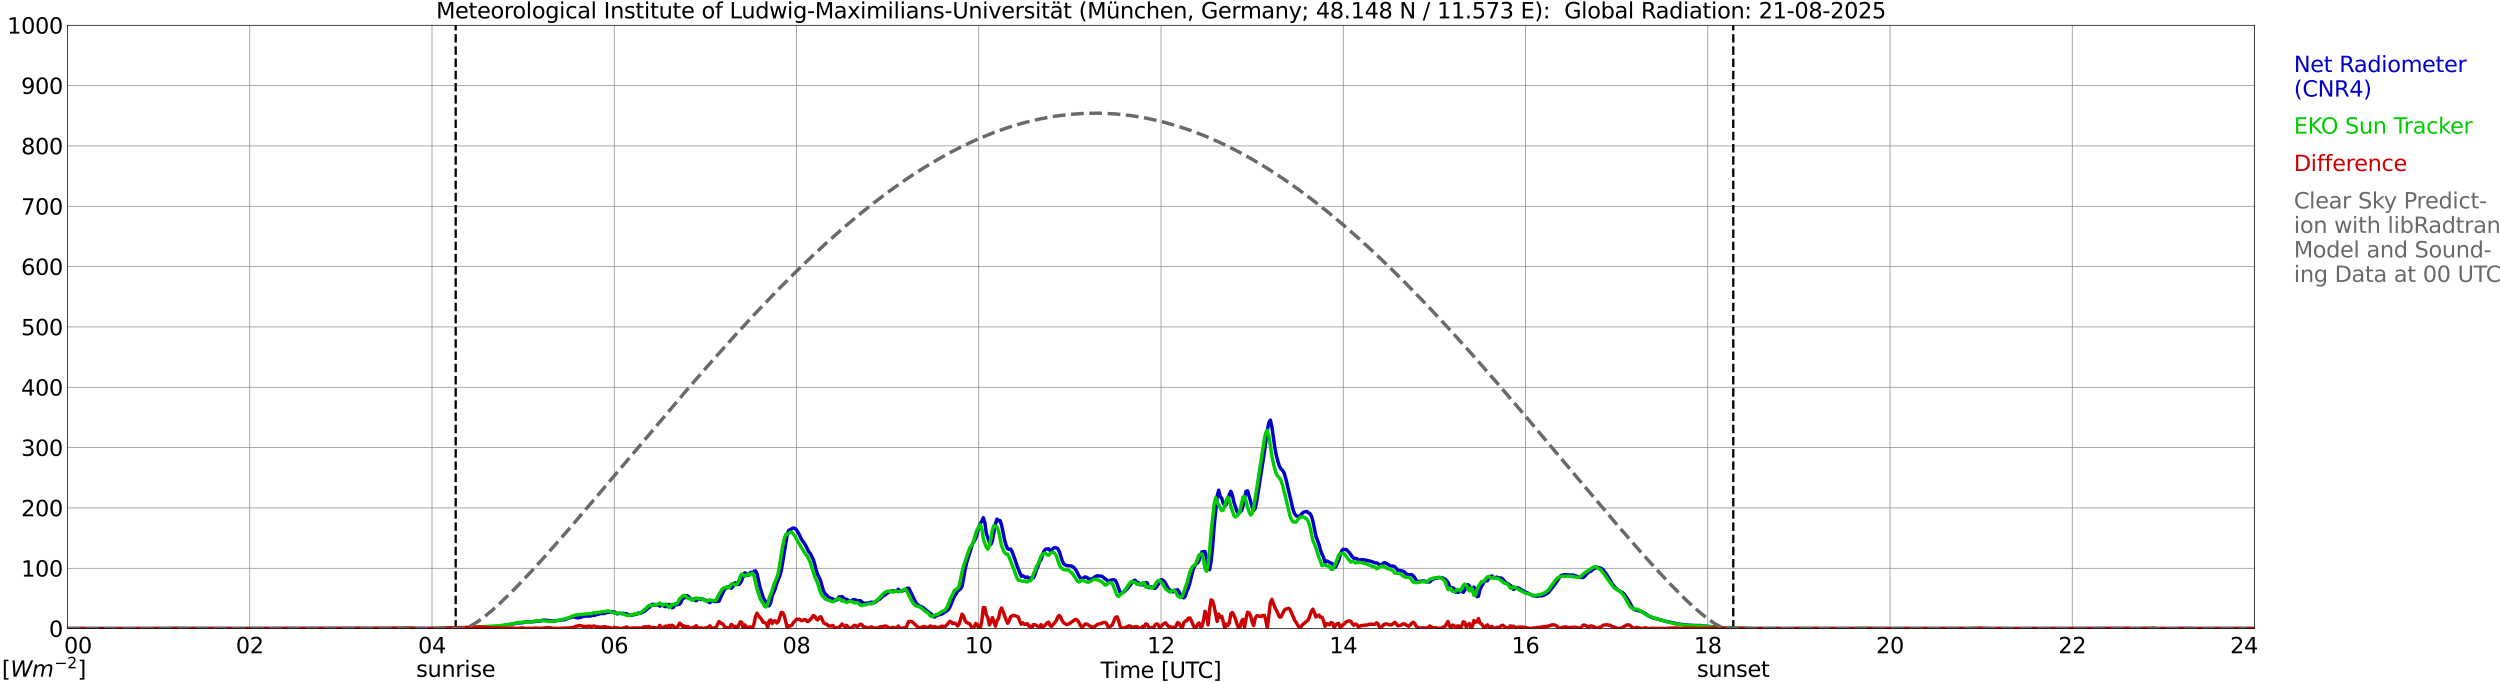 <?xml version="1.0" encoding="utf-8" standalone="no"?>
<!DOCTYPE svg PUBLIC "-//W3C//DTD SVG 1.1//EN"
  "http://www.w3.org/Graphics/SVG/1.1/DTD/svg11.dtd">
<svg xmlns:xlink="http://www.w3.org/1999/xlink" width="1085.4pt" height="296.64pt" viewBox="0 0 1085.4 296.64" xmlns="http://www.w3.org/2000/svg" version="1.1">
 <defs>
  <style type="text/css">*{stroke-linejoin: round; stroke-linecap: butt}</style>
 </defs>
 <g id="figure_1">
  <g id="patch_1">
   <path d="M 0 296.64 
L 1085.4 296.64 
L 1085.4 0 
L 0 0 
z
" style="fill: #ffffff"/>
  </g>
  <g id="axes_1">
   <g id="patch_2">
    <path d="M 29.306 272.909 
L 978.814 272.909 
L 978.814 10.976 
L 29.306 10.976 
z
" style="fill: #ffffff"/>
   </g>
   <g id="patch_3">
    <path d="M 978.814 272.909 
L 978.814 272.909 
L 978.814 10.976 
L 978.814 10.976 
z
" clip-path="url(#pe6c10994f7)" style="fill: #d3d3d3; opacity: 0.25; stroke: #d3d3d3; stroke-linejoin: miter"/>
   </g>
   <g id="matplotlib.axis_1">
    <g id="xtick_1">
     <g id="line2d_1">
      <path d="M 29.306 272.909 
L 29.306 10.976 
" clip-path="url(#pe6c10994f7)" style="fill: none; stroke: #808080; stroke-width: 0.3; stroke-linecap: square"/>
     </g>
     <g id="line2d_2"/>
     <g id="text_1">
      <!--    00 -->
      <g transform="translate(18.733 283.627) scale(0.095 -0.095)">
       <defs>
        <path id="DejaVuSans-20" transform="scale(0.016)"/>
        <path id="DejaVuSans-30" d="M 2034 4250 
Q 1547 4250 1301 3770 
Q 1056 3291 1056 2328 
Q 1056 1369 1301 889 
Q 1547 409 2034 409 
Q 2525 409 2770 889 
Q 3016 1369 3016 2328 
Q 3016 3291 2770 3770 
Q 2525 4250 2034 4250 
z
M 2034 4750 
Q 2819 4750 3233 4129 
Q 3647 3509 3647 2328 
Q 3647 1150 3233 529 
Q 2819 -91 2034 -91 
Q 1250 -91 836 529 
Q 422 1150 422 2328 
Q 422 3509 836 4129 
Q 1250 4750 2034 4750 
z
" transform="scale(0.016)"/>
       </defs>
       <use xlink:href="#DejaVuSans-20"/>
       <use xlink:href="#DejaVuSans-20" transform="translate(31.787 0)"/>
       <use xlink:href="#DejaVuSans-20" transform="translate(63.574 0)"/>
       <use xlink:href="#DejaVuSans-30" transform="translate(95.361 0)"/>
       <use xlink:href="#DejaVuSans-30" transform="translate(158.984 0)"/>
      </g>
     </g>
    </g>
    <g id="xtick_2">
     <g id="line2d_3">
      <path d="M 108.431 272.909 
L 108.431 10.976 
" clip-path="url(#pe6c10994f7)" style="fill: none; stroke: #808080; stroke-width: 0.3; stroke-linecap: square"/>
     </g>
     <g id="line2d_4"/>
     <g id="text_2">
      <!-- 02 -->
      <g transform="translate(102.387 283.627) scale(0.095 -0.095)">
       <defs>
        <path id="DejaVuSans-32" d="M 1228 531 
L 3431 531 
L 3431 0 
L 469 0 
L 469 531 
Q 828 903 1448 1529 
Q 2069 2156 2228 2338 
Q 2531 2678 2651 2914 
Q 2772 3150 2772 3378 
Q 2772 3750 2511 3984 
Q 2250 4219 1831 4219 
Q 1534 4219 1204 4116 
Q 875 4013 500 3803 
L 500 4441 
Q 881 4594 1212 4672 
Q 1544 4750 1819 4750 
Q 2544 4750 2975 4387 
Q 3406 4025 3406 3419 
Q 3406 3131 3298 2873 
Q 3191 2616 2906 2266 
Q 2828 2175 2409 1742 
Q 1991 1309 1228 531 
z
" transform="scale(0.016)"/>
       </defs>
       <use xlink:href="#DejaVuSans-30"/>
       <use xlink:href="#DejaVuSans-32" transform="translate(63.623 0)"/>
      </g>
     </g>
    </g>
    <g id="xtick_3">
     <g id="line2d_5">
      <path d="M 187.557 272.909 
L 187.557 10.976 
" clip-path="url(#pe6c10994f7)" style="fill: none; stroke: #808080; stroke-width: 0.3; stroke-linecap: square"/>
     </g>
     <g id="line2d_6"/>
     <g id="text_3">
      <!-- 04 -->
      <g transform="translate(181.513 283.627) scale(0.095 -0.095)">
       <defs>
        <path id="DejaVuSans-34" d="M 2419 4116 
L 825 1625 
L 2419 1625 
L 2419 4116 
z
M 2253 4666 
L 3047 4666 
L 3047 1625 
L 3713 1625 
L 3713 1100 
L 3047 1100 
L 3047 0 
L 2419 0 
L 2419 1100 
L 313 1100 
L 313 1709 
L 2253 4666 
z
" transform="scale(0.016)"/>
       </defs>
       <use xlink:href="#DejaVuSans-30"/>
       <use xlink:href="#DejaVuSans-34" transform="translate(63.623 0)"/>
      </g>
     </g>
    </g>
    <g id="xtick_4">
     <g id="line2d_7">
      <path d="M 266.683 272.909 
L 266.683 10.976 
" clip-path="url(#pe6c10994f7)" style="fill: none; stroke: #808080; stroke-width: 0.3; stroke-linecap: square"/>
     </g>
     <g id="line2d_8"/>
     <g id="text_4">
      <!-- 06 -->
      <g transform="translate(260.638 283.627) scale(0.095 -0.095)">
       <defs>
        <path id="DejaVuSans-36" d="M 2113 2584 
Q 1688 2584 1439 2293 
Q 1191 2003 1191 1497 
Q 1191 994 1439 701 
Q 1688 409 2113 409 
Q 2538 409 2786 701 
Q 3034 994 3034 1497 
Q 3034 2003 2786 2293 
Q 2538 2584 2113 2584 
z
M 3366 4563 
L 3366 3988 
Q 3128 4100 2886 4159 
Q 2644 4219 2406 4219 
Q 1781 4219 1451 3797 
Q 1122 3375 1075 2522 
Q 1259 2794 1537 2939 
Q 1816 3084 2150 3084 
Q 2853 3084 3261 2657 
Q 3669 2231 3669 1497 
Q 3669 778 3244 343 
Q 2819 -91 2113 -91 
Q 1303 -91 875 529 
Q 447 1150 447 2328 
Q 447 3434 972 4092 
Q 1497 4750 2381 4750 
Q 2619 4750 2861 4703 
Q 3103 4656 3366 4563 
z
" transform="scale(0.016)"/>
       </defs>
       <use xlink:href="#DejaVuSans-30"/>
       <use xlink:href="#DejaVuSans-36" transform="translate(63.623 0)"/>
      </g>
     </g>
    </g>
    <g id="xtick_5">
     <g id="line2d_9">
      <path d="M 345.808 272.909 
L 345.808 10.976 
" clip-path="url(#pe6c10994f7)" style="fill: none; stroke: #808080; stroke-width: 0.3; stroke-linecap: square"/>
     </g>
     <g id="line2d_10"/>
     <g id="text_5">
      <!-- 08 -->
      <g transform="translate(339.764 283.627) scale(0.095 -0.095)">
       <defs>
        <path id="DejaVuSans-38" d="M 2034 2216 
Q 1584 2216 1326 1975 
Q 1069 1734 1069 1313 
Q 1069 891 1326 650 
Q 1584 409 2034 409 
Q 2484 409 2743 651 
Q 3003 894 3003 1313 
Q 3003 1734 2745 1975 
Q 2488 2216 2034 2216 
z
M 1403 2484 
Q 997 2584 770 2862 
Q 544 3141 544 3541 
Q 544 4100 942 4425 
Q 1341 4750 2034 4750 
Q 2731 4750 3128 4425 
Q 3525 4100 3525 3541 
Q 3525 3141 3298 2862 
Q 3072 2584 2669 2484 
Q 3125 2378 3379 2068 
Q 3634 1759 3634 1313 
Q 3634 634 3220 271 
Q 2806 -91 2034 -91 
Q 1263 -91 848 271 
Q 434 634 434 1313 
Q 434 1759 690 2068 
Q 947 2378 1403 2484 
z
M 1172 3481 
Q 1172 3119 1398 2916 
Q 1625 2713 2034 2713 
Q 2441 2713 2670 2916 
Q 2900 3119 2900 3481 
Q 2900 3844 2670 4047 
Q 2441 4250 2034 4250 
Q 1625 4250 1398 4047 
Q 1172 3844 1172 3481 
z
" transform="scale(0.016)"/>
       </defs>
       <use xlink:href="#DejaVuSans-30"/>
       <use xlink:href="#DejaVuSans-38" transform="translate(63.623 0)"/>
      </g>
     </g>
    </g>
    <g id="xtick_6">
     <g id="line2d_11">
      <path d="M 424.934 272.909 
L 424.934 10.976 
" clip-path="url(#pe6c10994f7)" style="fill: none; stroke: #808080; stroke-width: 0.3; stroke-linecap: square"/>
     </g>
     <g id="line2d_12"/>
     <g id="text_6">
      <!-- 10 -->
      <g transform="translate(418.89 283.627) scale(0.095 -0.095)">
       <defs>
        <path id="DejaVuSans-31" d="M 794 531 
L 1825 531 
L 1825 4091 
L 703 3866 
L 703 4441 
L 1819 4666 
L 2450 4666 
L 2450 531 
L 3481 531 
L 3481 0 
L 794 0 
L 794 531 
z
" transform="scale(0.016)"/>
       </defs>
       <use xlink:href="#DejaVuSans-31"/>
       <use xlink:href="#DejaVuSans-30" transform="translate(63.623 0)"/>
      </g>
     </g>
    </g>
    <g id="xtick_7">
     <g id="line2d_13">
      <path d="M 504.06 272.909 
L 504.06 10.976 
" clip-path="url(#pe6c10994f7)" style="fill: none; stroke: #808080; stroke-width: 0.3; stroke-linecap: square"/>
     </g>
     <g id="line2d_14"/>
     <g id="text_7">
      <!-- 12 -->
      <g transform="translate(498.015 283.627) scale(0.095 -0.095)">
       <use xlink:href="#DejaVuSans-31"/>
       <use xlink:href="#DejaVuSans-32" transform="translate(63.623 0)"/>
      </g>
     </g>
    </g>
    <g id="xtick_8">
     <g id="line2d_15">
      <path d="M 583.185 272.909 
L 583.185 10.976 
" clip-path="url(#pe6c10994f7)" style="fill: none; stroke: #808080; stroke-width: 0.3; stroke-linecap: square"/>
     </g>
     <g id="line2d_16"/>
     <g id="text_8">
      <!-- 14 -->
      <g transform="translate(577.141 283.627) scale(0.095 -0.095)">
       <use xlink:href="#DejaVuSans-31"/>
       <use xlink:href="#DejaVuSans-34" transform="translate(63.623 0)"/>
      </g>
     </g>
    </g>
    <g id="xtick_9">
     <g id="line2d_17">
      <path d="M 662.311 272.909 
L 662.311 10.976 
" clip-path="url(#pe6c10994f7)" style="fill: none; stroke: #808080; stroke-width: 0.3; stroke-linecap: square"/>
     </g>
     <g id="line2d_18"/>
     <g id="text_9">
      <!-- 16 -->
      <g transform="translate(656.267 283.627) scale(0.095 -0.095)">
       <use xlink:href="#DejaVuSans-31"/>
       <use xlink:href="#DejaVuSans-36" transform="translate(63.623 0)"/>
      </g>
     </g>
    </g>
    <g id="xtick_10">
     <g id="line2d_19">
      <path d="M 741.437 272.909 
L 741.437 10.976 
" clip-path="url(#pe6c10994f7)" style="fill: none; stroke: #808080; stroke-width: 0.3; stroke-linecap: square"/>
     </g>
     <g id="line2d_20"/>
     <g id="text_10">
      <!-- 18 -->
      <g transform="translate(735.392 283.627) scale(0.095 -0.095)">
       <use xlink:href="#DejaVuSans-31"/>
       <use xlink:href="#DejaVuSans-38" transform="translate(63.623 0)"/>
      </g>
     </g>
    </g>
    <g id="xtick_11">
     <g id="line2d_21">
      <path d="M 820.562 272.909 
L 820.562 10.976 
" clip-path="url(#pe6c10994f7)" style="fill: none; stroke: #808080; stroke-width: 0.3; stroke-linecap: square"/>
     </g>
     <g id="line2d_22"/>
     <g id="text_11">
      <!-- 20 -->
      <g transform="translate(814.518 283.627) scale(0.095 -0.095)">
       <use xlink:href="#DejaVuSans-32"/>
       <use xlink:href="#DejaVuSans-30" transform="translate(63.623 0)"/>
      </g>
     </g>
    </g>
    <g id="xtick_12">
     <g id="line2d_23">
      <path d="M 899.688 272.909 
L 899.688 10.976 
" clip-path="url(#pe6c10994f7)" style="fill: none; stroke: #808080; stroke-width: 0.3; stroke-linecap: square"/>
     </g>
     <g id="line2d_24"/>
     <g id="text_12">
      <!-- 22 -->
      <g transform="translate(893.644 283.627) scale(0.095 -0.095)">
       <use xlink:href="#DejaVuSans-32"/>
       <use xlink:href="#DejaVuSans-32" transform="translate(63.623 0)"/>
      </g>
     </g>
    </g>
    <g id="xtick_13">
     <g id="line2d_25">
      <path d="M 978.814 272.909 
L 978.814 10.976 
" clip-path="url(#pe6c10994f7)" style="fill: none; stroke: #808080; stroke-width: 0.3; stroke-linecap: square"/>
     </g>
     <g id="line2d_26"/>
     <g id="text_13">
      <!-- 24    -->
      <g transform="translate(968.241 283.627) scale(0.095 -0.095)">
       <use xlink:href="#DejaVuSans-32"/>
       <use xlink:href="#DejaVuSans-34" transform="translate(63.623 0)"/>
       <use xlink:href="#DejaVuSans-20" transform="translate(127.246 0)"/>
       <use xlink:href="#DejaVuSans-20" transform="translate(159.033 0)"/>
       <use xlink:href="#DejaVuSans-20" transform="translate(190.82 0)"/>
      </g>
     </g>
    </g>
    <g id="text_14">
     <!-- Time [UTC] -->
     <g transform="translate(477.806 294.322) scale(0.095 -0.095)">
      <defs>
       <path id="DejaVuSans-54" d="M -19 4666 
L 3928 4666 
L 3928 4134 
L 2272 4134 
L 2272 0 
L 1638 0 
L 1638 4134 
L -19 4134 
L -19 4666 
z
" transform="scale(0.016)"/>
       <path id="DejaVuSans-69" d="M 603 3500 
L 1178 3500 
L 1178 0 
L 603 0 
L 603 3500 
z
M 603 4863 
L 1178 4863 
L 1178 4134 
L 603 4134 
L 603 4863 
z
" transform="scale(0.016)"/>
       <path id="DejaVuSans-6d" d="M 3328 2828 
Q 3544 3216 3844 3400 
Q 4144 3584 4550 3584 
Q 5097 3584 5394 3201 
Q 5691 2819 5691 2113 
L 5691 0 
L 5113 0 
L 5113 2094 
Q 5113 2597 4934 2840 
Q 4756 3084 4391 3084 
Q 3944 3084 3684 2787 
Q 3425 2491 3425 1978 
L 3425 0 
L 2847 0 
L 2847 2094 
Q 2847 2600 2669 2842 
Q 2491 3084 2119 3084 
Q 1678 3084 1418 2786 
Q 1159 2488 1159 1978 
L 1159 0 
L 581 0 
L 581 3500 
L 1159 3500 
L 1159 2956 
Q 1356 3278 1631 3431 
Q 1906 3584 2284 3584 
Q 2666 3584 2933 3390 
Q 3200 3197 3328 2828 
z
" transform="scale(0.016)"/>
       <path id="DejaVuSans-65" d="M 3597 1894 
L 3597 1613 
L 953 1613 
Q 991 1019 1311 708 
Q 1631 397 2203 397 
Q 2534 397 2845 478 
Q 3156 559 3463 722 
L 3463 178 
Q 3153 47 2828 -22 
Q 2503 -91 2169 -91 
Q 1331 -91 842 396 
Q 353 884 353 1716 
Q 353 2575 817 3079 
Q 1281 3584 2069 3584 
Q 2775 3584 3186 3129 
Q 3597 2675 3597 1894 
z
M 3022 2063 
Q 3016 2534 2758 2815 
Q 2500 3097 2075 3097 
Q 1594 3097 1305 2825 
Q 1016 2553 972 2059 
L 3022 2063 
z
" transform="scale(0.016)"/>
       <path id="DejaVuSans-5b" d="M 550 4863 
L 1875 4863 
L 1875 4416 
L 1125 4416 
L 1125 -397 
L 1875 -397 
L 1875 -844 
L 550 -844 
L 550 4863 
z
" transform="scale(0.016)"/>
       <path id="DejaVuSans-55" d="M 556 4666 
L 1191 4666 
L 1191 1831 
Q 1191 1081 1462 751 
Q 1734 422 2344 422 
Q 2950 422 3222 751 
Q 3494 1081 3494 1831 
L 3494 4666 
L 4128 4666 
L 4128 1753 
Q 4128 841 3676 375 
Q 3225 -91 2344 -91 
Q 1459 -91 1007 375 
Q 556 841 556 1753 
L 556 4666 
z
" transform="scale(0.016)"/>
       <path id="DejaVuSans-43" d="M 4122 4306 
L 4122 3641 
Q 3803 3938 3442 4084 
Q 3081 4231 2675 4231 
Q 1875 4231 1450 3742 
Q 1025 3253 1025 2328 
Q 1025 1406 1450 917 
Q 1875 428 2675 428 
Q 3081 428 3442 575 
Q 3803 722 4122 1019 
L 4122 359 
Q 3791 134 3420 21 
Q 3050 -91 2638 -91 
Q 1578 -91 968 557 
Q 359 1206 359 2328 
Q 359 3453 968 4101 
Q 1578 4750 2638 4750 
Q 3056 4750 3426 4639 
Q 3797 4528 4122 4306 
z
" transform="scale(0.016)"/>
       <path id="DejaVuSans-5d" d="M 1947 4863 
L 1947 -844 
L 622 -844 
L 622 -397 
L 1369 -397 
L 1369 4416 
L 622 4416 
L 622 4863 
L 1947 4863 
z
" transform="scale(0.016)"/>
      </defs>
      <use xlink:href="#DejaVuSans-54"/>
      <use xlink:href="#DejaVuSans-69" transform="translate(57.959 0)"/>
      <use xlink:href="#DejaVuSans-6d" transform="translate(85.742 0)"/>
      <use xlink:href="#DejaVuSans-65" transform="translate(183.154 0)"/>
      <use xlink:href="#DejaVuSans-20" transform="translate(244.678 0)"/>
      <use xlink:href="#DejaVuSans-5b" transform="translate(276.465 0)"/>
      <use xlink:href="#DejaVuSans-55" transform="translate(315.479 0)"/>
      <use xlink:href="#DejaVuSans-54" transform="translate(388.672 0)"/>
      <use xlink:href="#DejaVuSans-43" transform="translate(443.881 0)"/>
      <use xlink:href="#DejaVuSans-5d" transform="translate(513.705 0)"/>
     </g>
    </g>
   </g>
   <g id="matplotlib.axis_2">
    <g id="ytick_1">
     <g id="line2d_27">
      <path d="M 29.306 272.909 
L 978.814 272.909 
" clip-path="url(#pe6c10994f7)" style="fill: none; stroke: #808080; stroke-width: 0.3; stroke-linecap: square"/>
     </g>
     <g id="line2d_28"/>
     <g id="text_15">
      <!-- 0 -->
      <g transform="translate(21.261 276.518) scale(0.095 -0.095)">
       <use xlink:href="#DejaVuSans-30"/>
      </g>
     </g>
    </g>
    <g id="ytick_2">
     <g id="line2d_29">
      <path d="M 29.306 246.715 
L 978.814 246.715 
" clip-path="url(#pe6c10994f7)" style="fill: none; stroke: #808080; stroke-width: 0.3; stroke-linecap: square"/>
     </g>
     <g id="line2d_30"/>
     <g id="text_16">
      <!-- 100 -->
      <g transform="translate(9.173 250.325) scale(0.095 -0.095)">
       <use xlink:href="#DejaVuSans-31"/>
       <use xlink:href="#DejaVuSans-30" transform="translate(63.623 0)"/>
       <use xlink:href="#DejaVuSans-30" transform="translate(127.246 0)"/>
      </g>
     </g>
    </g>
    <g id="ytick_3">
     <g id="line2d_31">
      <path d="M 29.306 220.522 
L 978.814 220.522 
" clip-path="url(#pe6c10994f7)" style="fill: none; stroke: #808080; stroke-width: 0.3; stroke-linecap: square"/>
     </g>
     <g id="line2d_32"/>
     <g id="text_17">
      <!-- 200 -->
      <g transform="translate(9.173 224.131) scale(0.095 -0.095)">
       <use xlink:href="#DejaVuSans-32"/>
       <use xlink:href="#DejaVuSans-30" transform="translate(63.623 0)"/>
       <use xlink:href="#DejaVuSans-30" transform="translate(127.246 0)"/>
      </g>
     </g>
    </g>
    <g id="ytick_4">
     <g id="line2d_33">
      <path d="M 29.306 194.329 
L 978.814 194.329 
" clip-path="url(#pe6c10994f7)" style="fill: none; stroke: #808080; stroke-width: 0.3; stroke-linecap: square"/>
     </g>
     <g id="line2d_34"/>
     <g id="text_18">
      <!-- 300 -->
      <g transform="translate(9.173 197.938) scale(0.095 -0.095)">
       <defs>
        <path id="DejaVuSans-33" d="M 2597 2516 
Q 3050 2419 3304 2112 
Q 3559 1806 3559 1356 
Q 3559 666 3084 287 
Q 2609 -91 1734 -91 
Q 1441 -91 1130 -33 
Q 819 25 488 141 
L 488 750 
Q 750 597 1062 519 
Q 1375 441 1716 441 
Q 2309 441 2620 675 
Q 2931 909 2931 1356 
Q 2931 1769 2642 2001 
Q 2353 2234 1838 2234 
L 1294 2234 
L 1294 2753 
L 1863 2753 
Q 2328 2753 2575 2939 
Q 2822 3125 2822 3475 
Q 2822 3834 2567 4026 
Q 2313 4219 1838 4219 
Q 1578 4219 1281 4162 
Q 984 4106 628 3988 
L 628 4550 
Q 988 4650 1302 4700 
Q 1616 4750 1894 4750 
Q 2613 4750 3031 4423 
Q 3450 4097 3450 3541 
Q 3450 3153 3228 2886 
Q 3006 2619 2597 2516 
z
" transform="scale(0.016)"/>
       </defs>
       <use xlink:href="#DejaVuSans-33"/>
       <use xlink:href="#DejaVuSans-30" transform="translate(63.623 0)"/>
       <use xlink:href="#DejaVuSans-30" transform="translate(127.246 0)"/>
      </g>
     </g>
    </g>
    <g id="ytick_5">
     <g id="line2d_35">
      <path d="M 29.306 168.136 
L 978.814 168.136 
" clip-path="url(#pe6c10994f7)" style="fill: none; stroke: #808080; stroke-width: 0.3; stroke-linecap: square"/>
     </g>
     <g id="line2d_36"/>
     <g id="text_19">
      <!-- 400 -->
      <g transform="translate(9.173 171.745) scale(0.095 -0.095)">
       <use xlink:href="#DejaVuSans-34"/>
       <use xlink:href="#DejaVuSans-30" transform="translate(63.623 0)"/>
       <use xlink:href="#DejaVuSans-30" transform="translate(127.246 0)"/>
      </g>
     </g>
    </g>
    <g id="ytick_6">
     <g id="line2d_37">
      <path d="M 29.306 141.942 
L 978.814 141.942 
" clip-path="url(#pe6c10994f7)" style="fill: none; stroke: #808080; stroke-width: 0.3; stroke-linecap: square"/>
     </g>
     <g id="line2d_38"/>
     <g id="text_20">
      <!-- 500 -->
      <g transform="translate(9.173 145.551) scale(0.095 -0.095)">
       <defs>
        <path id="DejaVuSans-35" d="M 691 4666 
L 3169 4666 
L 3169 4134 
L 1269 4134 
L 1269 2991 
Q 1406 3038 1543 3061 
Q 1681 3084 1819 3084 
Q 2600 3084 3056 2656 
Q 3513 2228 3513 1497 
Q 3513 744 3044 326 
Q 2575 -91 1722 -91 
Q 1428 -91 1123 -41 
Q 819 9 494 109 
L 494 744 
Q 775 591 1075 516 
Q 1375 441 1709 441 
Q 2250 441 2565 725 
Q 2881 1009 2881 1497 
Q 2881 1984 2565 2268 
Q 2250 2553 1709 2553 
Q 1456 2553 1204 2497 
Q 953 2441 691 2322 
L 691 4666 
z
" transform="scale(0.016)"/>
       </defs>
       <use xlink:href="#DejaVuSans-35"/>
       <use xlink:href="#DejaVuSans-30" transform="translate(63.623 0)"/>
       <use xlink:href="#DejaVuSans-30" transform="translate(127.246 0)"/>
      </g>
     </g>
    </g>
    <g id="ytick_7">
     <g id="line2d_39">
      <path d="M 29.306 115.749 
L 978.814 115.749 
" clip-path="url(#pe6c10994f7)" style="fill: none; stroke: #808080; stroke-width: 0.3; stroke-linecap: square"/>
     </g>
     <g id="line2d_40"/>
     <g id="text_21">
      <!-- 600 -->
      <g transform="translate(9.173 119.358) scale(0.095 -0.095)">
       <use xlink:href="#DejaVuSans-36"/>
       <use xlink:href="#DejaVuSans-30" transform="translate(63.623 0)"/>
       <use xlink:href="#DejaVuSans-30" transform="translate(127.246 0)"/>
      </g>
     </g>
    </g>
    <g id="ytick_8">
     <g id="line2d_41">
      <path d="M 29.306 89.556 
L 978.814 89.556 
" clip-path="url(#pe6c10994f7)" style="fill: none; stroke: #808080; stroke-width: 0.3; stroke-linecap: square"/>
     </g>
     <g id="line2d_42"/>
     <g id="text_22">
      <!-- 700 -->
      <g transform="translate(9.173 93.165) scale(0.095 -0.095)">
       <defs>
        <path id="DejaVuSans-37" d="M 525 4666 
L 3525 4666 
L 3525 4397 
L 1831 0 
L 1172 0 
L 2766 4134 
L 525 4134 
L 525 4666 
z
" transform="scale(0.016)"/>
       </defs>
       <use xlink:href="#DejaVuSans-37"/>
       <use xlink:href="#DejaVuSans-30" transform="translate(63.623 0)"/>
       <use xlink:href="#DejaVuSans-30" transform="translate(127.246 0)"/>
      </g>
     </g>
    </g>
    <g id="ytick_9">
     <g id="line2d_43">
      <path d="M 29.306 63.362 
L 978.814 63.362 
" clip-path="url(#pe6c10994f7)" style="fill: none; stroke: #808080; stroke-width: 0.3; stroke-linecap: square"/>
     </g>
     <g id="line2d_44"/>
     <g id="text_23">
      <!-- 800 -->
      <g transform="translate(9.173 66.972) scale(0.095 -0.095)">
       <use xlink:href="#DejaVuSans-38"/>
       <use xlink:href="#DejaVuSans-30" transform="translate(63.623 0)"/>
       <use xlink:href="#DejaVuSans-30" transform="translate(127.246 0)"/>
      </g>
     </g>
    </g>
    <g id="ytick_10">
     <g id="line2d_45">
      <path d="M 29.306 37.169 
L 978.814 37.169 
" clip-path="url(#pe6c10994f7)" style="fill: none; stroke: #808080; stroke-width: 0.3; stroke-linecap: square"/>
     </g>
     <g id="line2d_46"/>
     <g id="text_24">
      <!-- 900 -->
      <g transform="translate(9.173 40.778) scale(0.095 -0.095)">
       <defs>
        <path id="DejaVuSans-39" d="M 703 97 
L 703 672 
Q 941 559 1184 500 
Q 1428 441 1663 441 
Q 2288 441 2617 861 
Q 2947 1281 2994 2138 
Q 2813 1869 2534 1725 
Q 2256 1581 1919 1581 
Q 1219 1581 811 2004 
Q 403 2428 403 3163 
Q 403 3881 828 4315 
Q 1253 4750 1959 4750 
Q 2769 4750 3195 4129 
Q 3622 3509 3622 2328 
Q 3622 1225 3098 567 
Q 2575 -91 1691 -91 
Q 1453 -91 1209 -44 
Q 966 3 703 97 
z
M 1959 2075 
Q 2384 2075 2632 2365 
Q 2881 2656 2881 3163 
Q 2881 3666 2632 3958 
Q 2384 4250 1959 4250 
Q 1534 4250 1286 3958 
Q 1038 3666 1038 3163 
Q 1038 2656 1286 2365 
Q 1534 2075 1959 2075 
z
" transform="scale(0.016)"/>
       </defs>
       <use xlink:href="#DejaVuSans-39"/>
       <use xlink:href="#DejaVuSans-30" transform="translate(63.623 0)"/>
       <use xlink:href="#DejaVuSans-30" transform="translate(127.246 0)"/>
      </g>
     </g>
    </g>
    <g id="ytick_11">
     <g id="line2d_47">
      <path d="M 29.306 10.976 
L 978.814 10.976 
" clip-path="url(#pe6c10994f7)" style="fill: none; stroke: #808080; stroke-width: 0.3; stroke-linecap: square"/>
     </g>
     <g id="line2d_48"/>
     <g id="text_25">
      <!-- 1000 -->
      <g transform="translate(3.128 14.585) scale(0.095 -0.095)">
       <use xlink:href="#DejaVuSans-31"/>
       <use xlink:href="#DejaVuSans-30" transform="translate(63.623 0)"/>
       <use xlink:href="#DejaVuSans-30" transform="translate(127.246 0)"/>
       <use xlink:href="#DejaVuSans-30" transform="translate(190.869 0)"/>
      </g>
     </g>
    </g>
   </g>
   <g id="line2d_49">
    <path d="M 197.843 272.909 
L 197.843 10.976 
" clip-path="url(#pe6c10994f7)" style="fill: none; stroke-dasharray: 3.7,1.6; stroke-dashoffset: 0; stroke: #000000"/>
   </g>
   <g id="line2d_50">
    <path d="M 752.514 272.909 
L 752.514 10.976 
" clip-path="url(#pe6c10994f7)" style="fill: none; stroke-dasharray: 3.7,1.6; stroke-dashoffset: 0; stroke: #000000"/>
   </g>
   <g id="line2d_51">
    <path d="M 29.306 272.909 
L 209.317 272.854 
L 213.932 272.186 
L 215.251 272.123 
L 217.889 271.699 
L 223.164 270.808 
L 224.482 270.523 
L 225.801 270.423 
L 226.461 270.402 
L 229.098 269.915 
L 231.076 269.957 
L 234.373 269.632 
L 235.033 269.409 
L 236.351 269.226 
L 240.308 269.632 
L 244.264 269.106 
L 244.923 269.066 
L 245.583 268.883 
L 246.901 268.335 
L 248.22 267.992 
L 248.88 267.77 
L 250.858 268.275 
L 252.176 267.992 
L 253.495 267.526 
L 254.814 267.466 
L 256.133 267.484 
L 257.451 267.12 
L 258.111 267.201 
L 258.77 266.837 
L 259.43 266.777 
L 260.748 266.35 
L 262.067 266.35 
L 262.726 266.23 
L 263.386 265.905 
L 264.045 265.784 
L 264.705 265.803 
L 265.364 265.562 
L 266.683 265.682 
L 267.342 266.028 
L 268.002 266.533 
L 268.661 266.332 
L 269.32 266.25 
L 269.98 266.431 
L 270.639 266.269 
L 271.298 266.452 
L 271.958 266.392 
L 272.617 266.897 
L 273.936 267.162 
L 276.573 266.573 
L 277.233 266.106 
L 277.892 266.332 
L 279.87 265.399 
L 281.189 264.163 
L 281.849 263.757 
L 282.508 262.927 
L 283.167 262.4 
L 283.827 262.421 
L 284.486 262.725 
L 285.805 262.562 
L 286.464 263.17 
L 287.124 262.887 
L 287.783 262.4 
L 288.442 263.291 
L 289.102 263.353 
L 289.761 262.746 
L 290.42 262.34 
L 291.08 262.987 
L 291.739 263.859 
L 292.399 263.636 
L 293.058 262.198 
L 293.717 262.623 
L 294.377 262.4 
L 295.036 262.298 
L 295.696 261.407 
L 296.355 259.665 
L 297.014 259.686 
L 297.674 258.835 
L 298.333 258.612 
L 298.992 259.1 
L 299.652 259.867 
L 300.311 260.192 
L 300.971 260.132 
L 301.63 260.637 
L 302.289 260.8 
L 302.949 260.171 
L 303.608 259.93 
L 304.267 260.333 
L 304.927 260.011 
L 305.586 260.354 
L 306.246 260.538 
L 306.905 260.86 
L 307.564 261.347 
L 308.224 261.63 
L 308.883 260.983 
L 309.543 260.881 
L 310.202 261.145 
L 310.861 261.164 
L 312.18 260.983 
L 313.499 258.005 
L 314.818 255.574 
L 316.796 254.521 
L 317.455 255.412 
L 318.114 254.783 
L 318.774 253.225 
L 319.433 253.002 
L 320.093 253.507 
L 320.752 253.79 
L 321.411 253.062 
L 322.071 251.907 
L 322.73 249.455 
L 323.39 248.706 
L 324.049 249.07 
L 324.708 249.738 
L 326.027 248.442 
L 326.686 248.971 
L 327.346 247.996 
L 328.005 247.816 
L 328.665 249.091 
L 329.983 255.027 
L 331.302 259.259 
L 331.961 260.598 
L 332.621 261.308 
L 333.28 262.927 
L 333.94 263.008 
L 334.599 261.732 
L 335.258 258.633 
L 336.577 255.655 
L 337.236 253.285 
L 338.555 250.063 
L 339.215 247.674 
L 341.852 231.709 
L 342.512 230.19 
L 343.171 229.928 
L 343.83 229.501 
L 344.49 229.258 
L 345.149 229.462 
L 345.808 230.028 
L 347.127 232.317 
L 347.787 233.836 
L 348.446 234.889 
L 349.105 235.722 
L 349.765 236.775 
L 351.083 239.489 
L 351.743 240.238 
L 353.062 242.831 
L 353.721 244.958 
L 354.38 247.632 
L 355.04 249.557 
L 355.699 250.833 
L 356.359 252.394 
L 357.018 254.924 
L 357.677 256.931 
L 358.337 258.044 
L 358.996 258.429 
L 359.655 259.341 
L 360.315 259.545 
L 360.974 259.909 
L 361.634 259.99 
L 362.293 260.619 
L 362.952 260.637 
L 363.612 260.192 
L 364.271 259.139 
L 364.93 259.22 
L 365.59 259.018 
L 366.249 259.563 
L 366.909 260.354 
L 367.568 260.153 
L 368.887 261.043 
L 369.546 260.821 
L 370.206 260.436 
L 370.865 260.315 
L 371.524 260.456 
L 372.184 260.902 
L 373.502 260.76 
L 374.821 261.834 
L 375.481 261.955 
L 376.14 261.834 
L 376.799 261.895 
L 378.118 261.468 
L 378.777 261.449 
L 379.437 261.732 
L 380.096 261.407 
L 381.415 260.354 
L 382.074 260.09 
L 383.393 258.612 
L 384.053 258.429 
L 386.031 256.952 
L 387.349 256.525 
L 389.328 256.627 
L 389.987 255.818 
L 390.646 256.465 
L 391.306 256.768 
L 391.965 256.465 
L 392.624 256.284 
L 393.284 255.959 
L 393.943 255.33 
L 394.603 255.412 
L 397.24 260.86 
L 397.899 261.976 
L 398.559 262.644 
L 399.218 263.11 
L 400.537 263.636 
L 403.175 265.784 
L 403.834 266.169 
L 404.493 266.756 
L 405.153 267.668 
L 405.812 267.89 
L 406.471 267.343 
L 407.79 266.858 
L 408.45 266.756 
L 409.109 266.512 
L 410.428 265.58 
L 411.087 265.276 
L 411.746 264.629 
L 412.406 263.576 
L 414.384 258.814 
L 415.043 257.924 
L 415.703 256.729 
L 417.022 255.655 
L 417.681 254.521 
L 418.34 251.179 
L 419 247.247 
L 419.659 244.392 
L 422.297 235.963 
L 423.615 233.776 
L 424.275 231.628 
L 424.934 229.056 
L 425.593 227.416 
L 426.253 226.261 
L 426.912 224.76 
L 427.572 226.827 
L 428.231 231.628 
L 429.55 235.497 
L 430.209 236.369 
L 430.869 234.748 
L 432.187 227.435 
L 432.847 225.389 
L 433.506 226.099 
L 434.165 225.997 
L 434.825 227.841 
L 436.144 234.444 
L 436.803 236.754 
L 437.462 238.213 
L 438.122 238.496 
L 438.781 238.394 
L 439.44 239.591 
L 440.759 243.177 
L 441.419 245.322 
L 443.397 250.204 
L 444.056 249.943 
L 445.375 250.773 
L 446.034 250.49 
L 446.694 251.077 
L 447.353 251.035 
L 448.012 250.713 
L 448.672 250.875 
L 449.331 249.497 
L 449.991 247.389 
L 450.65 245.951 
L 451.309 243.824 
L 451.969 243.177 
L 452.628 240.927 
L 453.287 239.206 
L 453.947 238.436 
L 455.266 238.273 
L 455.925 239.043 
L 456.584 238.86 
L 457.244 238.072 
L 457.903 237.747 
L 458.563 237.849 
L 459.222 238.171 
L 459.881 239.387 
L 461.2 243.541 
L 461.859 244.816 
L 462.519 245.283 
L 463.178 245.587 
L 464.497 245.689 
L 465.156 245.749 
L 465.816 246.074 
L 466.475 246.681 
L 467.134 247.551 
L 468.453 250.063 
L 469.113 251.016 
L 469.772 251.278 
L 471.091 250.469 
L 471.75 250.65 
L 473.069 251.462 
L 473.728 251.42 
L 474.388 251.197 
L 475.706 250.267 
L 476.366 249.982 
L 478.344 250.204 
L 479.003 250.589 
L 479.663 251.278 
L 480.322 251.603 
L 480.981 252.313 
L 481.641 252.211 
L 482.3 251.847 
L 483.619 251.663 
L 484.278 252.027 
L 484.938 253.366 
L 486.256 257.114 
L 486.916 257.62 
L 488.235 256.748 
L 489.553 255.472 
L 490.872 253.751 
L 491.532 252.758 
L 492.191 252.109 
L 492.85 251.928 
L 493.51 252.819 
L 494.169 252.839 
L 494.828 253.913 
L 495.488 253.628 
L 496.147 253.974 
L 496.807 253.851 
L 497.466 252.879 
L 498.125 253.101 
L 498.785 255.189 
L 499.444 254.804 
L 500.103 254.825 
L 500.763 255.228 
L 501.422 255.472 
L 502.082 254.906 
L 502.741 253.892 
L 503.4 252.515 
L 504.06 251.684 
L 504.719 251.787 
L 505.379 252.313 
L 506.038 253.243 
L 507.357 255.797 
L 508.016 256.161 
L 508.675 256.768 
L 509.335 256.97 
L 509.994 256.263 
L 511.313 256.101 
L 511.972 257.051 
L 512.632 258.552 
L 513.95 259.563 
L 514.61 258.733 
L 515.269 256.708 
L 515.929 255.351 
L 516.588 253.083 
L 517.907 247.611 
L 518.566 246.011 
L 519.226 244.837 
L 519.885 244.452 
L 520.544 243.46 
L 521.863 239.57 
L 523.182 239.429 
L 523.841 242.346 
L 524.501 246.275 
L 525.16 247.307 
L 525.819 243.562 
L 526.479 237.179 
L 527.138 228.448 
L 528.457 215.242 
L 529.116 212.829 
L 529.776 215.606 
L 530.435 216.355 
L 531.094 218.482 
L 531.754 219.577 
L 532.413 219.089 
L 533.073 217.206 
L 533.732 214.634 
L 534.391 213.316 
L 535.051 215.016 
L 535.71 218.015 
L 537.029 222.026 
L 537.688 222.838 
L 538.348 222.35 
L 539.007 221.703 
L 539.666 219.799 
L 540.326 216.171 
L 540.985 213.337 
L 541.644 213.094 
L 543.623 220.022 
L 544.282 221.601 
L 544.941 220.873 
L 545.601 217.814 
L 548.898 196.602 
L 550.216 186.9 
L 550.876 183.495 
L 551.535 182.403 
L 552.195 185.219 
L 553.513 194.599 
L 554.173 197.839 
L 554.832 200.411 
L 555.491 202.478 
L 556.151 203.591 
L 556.81 204.201 
L 557.47 205.254 
L 558.129 207.321 
L 561.426 221.418 
L 562.085 223.039 
L 562.745 223.951 
L 563.404 224.153 
L 564.063 224.538 
L 565.382 222.817 
L 566.042 222.33 
L 567.36 222.047 
L 568.02 222.615 
L 568.679 222.937 
L 569.338 223.993 
L 569.998 226.201 
L 571.317 232.762 
L 572.635 236.33 
L 573.295 238.8 
L 573.954 240.644 
L 574.613 241.899 
L 575.273 244.209 
L 575.932 243.541 
L 576.592 243.803 
L 577.251 244.251 
L 577.91 244.473 
L 578.57 244.816 
L 579.229 246.396 
L 579.889 246.194 
L 581.207 243.237 
L 581.867 240.906 
L 582.526 239.104 
L 583.185 238.457 
L 583.845 238.577 
L 584.504 238.577 
L 585.823 239.955 
L 587.142 241.757 
L 587.801 242.425 
L 588.46 242.407 
L 589.12 242.548 
L 589.779 243.358 
L 590.439 243.096 
L 591.098 242.972 
L 591.757 243.135 
L 592.417 243.033 
L 593.076 243.258 
L 595.054 243.643 
L 597.032 244.371 
L 597.692 244.41 
L 598.351 244.675 
L 599.011 245.668 
L 600.989 244.251 
L 601.648 244.473 
L 603.626 245.689 
L 604.945 245.788 
L 605.604 246.113 
L 606.264 246.802 
L 606.923 247.653 
L 607.582 247.611 
L 609.561 248.138 
L 610.22 248.95 
L 611.539 249.72 
L 612.198 249.497 
L 612.858 249.476 
L 613.517 249.963 
L 614.176 250.692 
L 614.836 251.988 
L 615.495 252.331 
L 616.154 252.515 
L 617.473 252.211 
L 618.133 252.25 
L 620.111 252.716 
L 620.77 252.635 
L 621.429 251.907 
L 622.748 251.179 
L 623.408 251.158 
L 624.726 250.65 
L 625.386 250.812 
L 626.045 250.773 
L 627.364 251.441 
L 628.023 252.027 
L 628.683 252.858 
L 630.001 256.04 
L 630.661 255.189 
L 631.32 255.532 
L 631.98 257.072 
L 633.298 257.133 
L 633.958 256.444 
L 635.276 257.174 
L 635.936 256.263 
L 636.595 254.744 
L 637.255 253.811 
L 637.914 254.38 
L 638.573 255.655 
L 639.233 256.627 
L 639.892 254.906 
L 640.552 255.736 
L 641.211 259.018 
L 641.87 258.856 
L 642.53 256.059 
L 643.189 254.539 
L 643.848 253.528 
L 644.508 252.13 
L 645.167 252.25 
L 645.827 252.048 
L 646.486 250.875 
L 647.145 250.246 
L 647.805 250.084 
L 648.464 250.773 
L 649.123 250.875 
L 649.783 250.55 
L 650.442 250.833 
L 651.761 250.954 
L 652.42 251.401 
L 653.739 253.002 
L 654.399 253.264 
L 656.377 254.621 
L 657.036 255.857 
L 657.695 255.634 
L 658.355 255.087 
L 659.014 255.168 
L 661.652 256.648 
L 662.311 257.154 
L 662.97 257.316 
L 665.608 258.673 
L 667.586 258.874 
L 668.246 258.673 
L 669.564 258.673 
L 670.224 258.45 
L 670.883 258.044 
L 671.542 257.782 
L 672.202 257.295 
L 674.839 253.995 
L 677.477 250.144 
L 678.136 249.72 
L 679.455 249.476 
L 680.774 249.597 
L 682.092 249.699 
L 682.752 249.639 
L 683.411 249.78 
L 686.049 250.752 
L 686.708 250.671 
L 687.368 250.731 
L 688.027 250.165 
L 689.346 248.667 
L 690.005 248.24 
L 690.664 248.059 
L 691.983 246.922 
L 693.302 246.357 
L 693.961 246.336 
L 695.28 246.841 
L 695.939 247.289 
L 697.258 248.989 
L 699.236 252.151 
L 699.896 253.387 
L 701.215 255.066 
L 702.533 256.221 
L 704.511 257.316 
L 705.171 257.924 
L 706.49 259.786 
L 707.808 262.057 
L 708.468 263.333 
L 709.127 264.244 
L 709.786 264.71 
L 710.446 264.933 
L 711.765 265.216 
L 712.424 265.42 
L 714.402 266.392 
L 715.721 267.403 
L 717.699 268.275 
L 719.677 268.802 
L 720.996 269.166 
L 721.655 269.268 
L 722.974 269.713 
L 724.293 269.915 
L 725.612 270.261 
L 726.271 270.444 
L 726.93 270.504 
L 728.249 270.868 
L 732.205 271.335 
L 734.184 271.476 
L 736.162 271.557 
L 737.48 271.597 
L 738.14 271.557 
L 739.459 271.78 
L 741.437 271.942 
L 742.756 272.044 
L 743.415 272.144 
L 744.734 272.123 
L 745.393 272.144 
L 746.712 272.448 
L 749.349 272.731 
L 753.306 272.652 
L 753.965 272.812 
M 755.284 272.794 
L 755.943 272.875 
L 757.921 272.812 
L 759.24 272.909 
L 978.154 272.909 
L 978.154 272.909 
" clip-path="url(#pe6c10994f7)" style="fill: none; stroke: #0000cc; stroke-width: 1.5; stroke-linecap: square"/>
   </g>
   <g id="line2d_52">
    <path d="M 29.306 272.933 
L 41.834 272.904 
L 44.472 272.888 
L 52.384 272.933 
L 66.89 272.891 
L 75.462 272.858 
L 93.925 272.912 
L 99.2 272.937 
L 109.091 272.906 
L 111.069 272.87 
L 117.663 272.928 
L 166.457 272.907 
L 169.094 272.876 
L 170.413 272.868 
L 175.029 272.844 
L 177.007 272.607 
L 182.941 273.007 
L 190.854 272.79 
L 197.448 272.586 
L 200.085 272.635 
L 202.723 272.489 
L 216.57 271.657 
L 219.867 271.333 
L 223.164 270.664 
L 225.142 270.288 
L 227.12 270.076 
L 229.757 270.03 
L 230.417 270.01 
L 232.395 269.614 
L 235.033 269.526 
L 236.351 269.55 
L 238.329 269.794 
L 239.648 269.766 
L 241.626 269.549 
L 246.242 268.412 
L 247.561 267.95 
L 248.22 267.549 
L 249.539 267.106 
L 251.517 266.838 
L 256.133 266.413 
L 256.792 266.456 
L 257.451 266.048 
L 258.77 266.073 
L 264.045 265.217 
L 266.023 265.766 
L 266.683 266.217 
L 267.342 266.289 
L 268.002 266.186 
L 269.32 266.233 
L 269.98 266.467 
L 270.639 266.545 
L 271.958 267.097 
L 272.617 267.225 
L 273.936 267.025 
L 274.595 266.752 
L 275.255 266.696 
L 275.914 266.362 
L 276.573 266.575 
L 277.233 266.441 
L 278.552 265.756 
L 279.211 265.091 
L 280.53 264.071 
L 281.189 263.348 
L 281.849 262.813 
L 282.508 262.724 
L 283.167 262.897 
L 283.827 262.908 
L 284.486 262.352 
L 285.145 262.532 
L 286.464 261.794 
L 287.124 262.488 
L 287.783 262.775 
L 289.102 262.242 
L 289.761 262.926 
L 290.42 263.771 
L 291.08 263.662 
L 291.739 262.39 
L 292.399 262.56 
L 293.058 262.289 
L 293.717 262.175 
L 294.377 261.382 
L 295.036 259.94 
L 295.696 259.467 
L 296.355 258.849 
L 297.014 258.444 
L 297.674 258.797 
L 298.333 259.509 
L 298.992 259.852 
L 299.652 259.957 
L 300.311 260.511 
L 300.971 260.568 
L 301.63 259.904 
L 302.289 259.546 
L 302.949 259.841 
L 304.267 259.945 
L 305.586 260.377 
L 306.246 260.874 
L 306.905 261.113 
L 307.564 260.571 
L 308.224 260.426 
L 308.883 260.653 
L 310.202 260.761 
L 310.861 260.688 
L 312.18 257.921 
L 312.839 256.991 
L 313.499 255.739 
L 314.158 255.238 
L 314.818 255.136 
L 315.477 254.779 
L 316.136 255.27 
L 316.796 254.952 
L 317.455 253.613 
L 318.114 253.408 
L 318.774 253.815 
L 319.433 253.959 
L 320.093 253.339 
L 320.752 252.251 
L 321.411 250.122 
L 322.071 249.243 
L 322.73 249.511 
L 323.39 250.325 
L 324.049 249.712 
L 324.708 249.342 
L 325.368 249.752 
L 326.027 249.101 
L 326.686 248.808 
L 327.346 250.023 
L 328.665 255.784 
L 329.983 259.76 
L 330.643 261.136 
L 331.302 262.023 
L 331.961 263.217 
L 332.621 263.516 
L 333.28 262.329 
L 333.94 259.631 
L 335.258 256.427 
L 335.918 253.896 
L 337.236 250.881 
L 337.896 248.724 
L 339.215 240.627 
L 339.874 236.792 
L 340.533 233.651 
L 341.193 232.098 
L 341.852 231.849 
L 343.171 231.048 
L 343.83 231.071 
L 345.149 232.789 
L 346.468 235.236 
L 349.105 239.616 
L 349.765 240.634 
L 350.424 241.344 
L 351.743 244.08 
L 353.721 250.349 
L 355.04 253.332 
L 355.699 255.71 
L 356.359 257.534 
L 357.018 258.706 
L 358.337 260.1 
L 360.974 261.025 
L 361.634 261.328 
L 362.293 261.015 
L 362.952 260.214 
L 363.612 259.956 
L 364.271 259.834 
L 364.93 260.338 
L 365.59 260.995 
L 366.249 260.799 
L 367.568 261.585 
L 368.887 261.044 
L 369.546 261.033 
L 370.206 261.305 
L 370.865 261.739 
L 372.184 261.622 
L 372.843 262.037 
L 373.502 262.69 
L 374.162 262.957 
L 374.821 262.63 
L 375.481 262.623 
L 377.459 262.015 
L 378.118 262.197 
L 378.777 262.084 
L 381.415 259.996 
L 383.393 257.819 
L 384.712 256.852 
L 385.371 256.68 
L 386.031 256.683 
L 388.009 257.057 
L 388.668 256.417 
L 389.987 256.942 
L 390.646 256.732 
L 391.306 256.66 
L 392.624 255.804 
L 393.284 255.917 
L 395.921 261.077 
L 396.581 262.078 
L 397.24 262.733 
L 397.899 263.135 
L 398.559 263.231 
L 399.878 263.815 
L 401.856 265.532 
L 402.515 265.818 
L 403.175 266.466 
L 403.834 267.308 
L 404.493 267.689 
L 405.153 267.428 
L 405.812 266.995 
L 407.131 266.676 
L 409.109 265.39 
L 409.768 265.202 
L 410.428 264.655 
L 411.087 263.689 
L 411.746 262.231 
L 412.406 260.42 
L 414.384 256.39 
L 415.043 255.858 
L 415.703 255.587 
L 416.362 254.447 
L 417.022 251.682 
L 417.681 248.258 
L 418.34 245.706 
L 420.978 237.939 
L 422.297 236.162 
L 422.956 234.158 
L 423.615 231.539 
L 424.275 229.804 
L 424.934 228.874 
L 425.593 227.745 
L 426.253 229.516 
L 426.912 233.894 
L 427.572 235.938 
L 428.231 237.558 
L 428.89 238.427 
L 429.55 237.092 
L 430.869 229.981 
L 431.528 228.158 
L 432.847 228.825 
L 433.506 230.455 
L 434.825 236.781 
L 435.484 238.624 
L 436.144 240.011 
L 436.803 240.561 
L 437.462 240.516 
L 438.122 241.885 
L 440.759 248.752 
L 441.419 250.678 
L 442.078 251.913 
L 442.737 251.85 
L 444.056 252.442 
L 444.716 252.203 
L 445.375 252.598 
L 446.034 252.642 
L 446.694 252.108 
L 447.353 252.137 
L 448.012 251.144 
L 448.672 249.157 
L 449.331 247.827 
L 449.991 245.986 
L 450.65 245.014 
L 451.969 241.481 
L 452.628 240.624 
L 453.287 240.258 
L 453.947 240.215 
L 454.606 240.865 
L 455.266 241.083 
L 455.925 240.297 
L 456.584 239.843 
L 457.244 239.824 
L 457.903 240.168 
L 458.563 241.218 
L 459.881 245.108 
L 460.541 246.366 
L 461.859 247.329 
L 462.519 247.424 
L 463.178 247.323 
L 463.838 247.547 
L 465.156 248.547 
L 465.816 249.322 
L 467.794 252.399 
L 468.453 252.681 
L 469.772 251.914 
L 470.431 252.044 
L 471.091 252.43 
L 472.409 252.787 
L 473.069 252.621 
L 475.047 251.44 
L 475.706 251.478 
L 477.685 252.228 
L 478.344 252.623 
L 479.003 253.158 
L 479.663 253.981 
L 480.322 253.97 
L 480.981 253.248 
L 481.641 253.016 
L 482.3 252.941 
L 482.96 253.462 
L 483.619 254.977 
L 484.938 258.497 
L 485.597 258.932 
L 487.575 257.177 
L 488.894 255.547 
L 490.213 253.497 
L 490.872 252.708 
L 491.532 252.413 
L 492.191 252.76 
L 492.85 252.777 
L 493.51 253.675 
L 494.169 253.461 
L 494.828 253.737 
L 495.488 253.743 
L 496.147 252.951 
L 496.807 253.091 
L 497.466 254.935 
L 498.125 254.862 
L 498.785 254.636 
L 500.103 255.346 
L 500.763 254.967 
L 502.082 252.853 
L 502.741 252.116 
L 503.4 252.026 
L 504.719 253.293 
L 506.038 255.716 
L 506.697 256.109 
L 507.357 256.661 
L 508.016 257.065 
L 508.675 256.51 
L 509.335 256.361 
L 509.994 256.429 
L 510.654 257.401 
L 511.313 258.757 
L 511.972 259.173 
L 512.632 259.415 
L 513.291 258.828 
L 515.269 253.319 
L 516.588 248.442 
L 517.247 246.839 
L 517.907 245.834 
L 518.566 245.486 
L 519.226 244.517 
L 520.544 240.981 
L 521.204 240.589 
L 521.863 240.565 
L 522.522 243.202 
L 523.182 246.93 
L 523.841 248.058 
L 524.501 244.647 
L 525.16 238.972 
L 525.819 231.073 
L 527.138 218.875 
L 527.797 216.099 
L 528.457 218.32 
L 529.116 219.13 
L 530.435 221.677 
L 531.094 221.434 
L 531.754 219.482 
L 532.413 217.094 
L 533.073 215.914 
L 533.732 217.196 
L 534.391 219.828 
L 535.71 223.84 
L 536.369 224.446 
L 537.029 224.001 
L 537.688 223.292 
L 538.348 221.714 
L 539.666 215.816 
L 540.326 215.565 
L 540.985 217.614 
L 541.644 220.2 
L 542.304 222.259 
L 542.963 223.587 
L 543.623 222.974 
L 544.282 220.291 
L 545.601 212.265 
L 548.898 190.845 
L 549.557 187.792 
L 550.216 186.772 
L 550.876 189.31 
L 552.195 197.932 
L 552.854 201.148 
L 553.513 203.762 
L 554.173 205.776 
L 554.832 206.858 
L 555.491 207.534 
L 556.151 208.623 
L 556.81 210.578 
L 558.129 215.79 
L 560.107 224.175 
L 560.766 225.722 
L 561.426 226.55 
L 562.085 226.678 
L 562.745 226.647 
L 563.404 225.64 
L 564.723 224.383 
L 566.042 224.478 
L 567.36 225.359 
L 568.02 226.413 
L 568.679 228.574 
L 569.998 234.616 
L 571.317 237.804 
L 572.635 242.212 
L 573.295 243.689 
L 573.954 245.633 
L 574.613 245.333 
L 575.273 245.233 
L 575.932 245.666 
L 577.251 245.88 
L 577.91 247.135 
L 578.57 247.18 
L 579.889 244.646 
L 581.207 240.982 
L 581.867 240.371 
L 583.185 240.178 
L 583.845 240.743 
L 586.482 244.049 
L 587.142 243.841 
L 587.801 243.874 
L 588.46 244.399 
L 589.779 244.095 
L 590.439 244.162 
L 591.757 244.437 
L 593.076 244.747 
L 593.736 244.974 
L 595.054 245.577 
L 597.032 246.267 
L 597.692 246.931 
L 599.011 246.188 
L 599.67 245.811 
L 600.329 245.714 
L 602.307 246.848 
L 602.967 246.955 
L 604.286 247.461 
L 604.945 247.959 
L 605.604 248.843 
L 607.582 248.93 
L 608.242 249.281 
L 608.901 249.949 
L 609.561 250.243 
L 610.22 250.693 
L 610.879 250.578 
L 611.539 250.701 
L 612.198 250.983 
L 612.858 251.736 
L 613.517 252.721 
L 614.176 252.941 
L 615.495 252.954 
L 616.814 252.647 
L 617.473 252.549 
L 618.133 252.581 
L 619.451 252.777 
L 620.77 251.489 
L 622.089 251.083 
L 623.408 250.737 
L 624.067 250.843 
L 625.386 250.809 
L 626.045 251.167 
L 626.705 251.712 
L 627.364 252.465 
L 628.683 255.972 
L 629.342 255.49 
L 630.001 255.579 
L 630.661 256.744 
L 631.32 256.828 
L 631.98 256.675 
L 632.639 255.938 
L 633.298 255.989 
L 633.958 256.519 
L 634.617 255.558 
L 635.276 254.224 
L 635.936 253.565 
L 636.595 254.046 
L 637.914 256.584 
L 638.573 255.4 
L 639.233 255.741 
L 639.892 258.407 
L 640.552 258.491 
L 641.211 256.097 
L 641.87 254.516 
L 642.53 253.629 
L 643.189 252.498 
L 643.848 252.488 
L 644.508 252.029 
L 645.167 251.026 
L 645.827 250.442 
L 646.486 250.264 
L 647.145 250.925 
L 647.805 251.002 
L 648.464 250.789 
L 649.783 251.09 
L 650.442 251.195 
L 651.102 251.561 
L 653.08 253.178 
L 653.739 253.263 
L 654.399 253.578 
L 655.058 254.163 
L 655.717 255.354 
L 656.377 255.428 
L 657.036 254.799 
L 657.695 254.938 
L 659.674 256.16 
L 662.311 257.565 
L 663.63 257.806 
L 664.949 258.333 
L 666.267 258.447 
L 666.927 258.465 
L 669.564 257.903 
L 671.542 256.803 
L 672.202 256.204 
L 675.499 251.658 
L 676.158 250.961 
L 677.477 250.317 
L 678.796 250.127 
L 679.455 250.264 
L 680.774 250.061 
L 685.389 250.703 
L 686.049 250.453 
L 686.708 249.914 
L 688.027 248.679 
L 691.983 246.114 
L 692.643 246.055 
L 693.302 246.244 
L 695.28 247.727 
L 700.555 255.024 
L 701.874 255.976 
L 702.533 256.28 
L 703.852 257.189 
L 704.511 257.937 
L 705.171 258.916 
L 707.149 262.479 
L 707.808 263.351 
L 708.468 263.967 
L 709.127 264.31 
L 709.786 264.434 
L 710.446 264.437 
L 711.105 264.602 
L 712.424 265.331 
L 714.402 266.736 
L 715.721 267.375 
L 717.04 267.941 
L 718.358 268.341 
L 719.677 268.692 
L 720.996 269.125 
L 722.315 269.571 
L 728.249 271.05 
L 733.524 271.651 
L 738.799 271.731 
L 740.118 271.894 
L 748.69 272.564 
L 755.943 272.756 
L 759.24 272.849 
L 760.559 272.92 
L 763.196 272.87 
L 771.768 272.862 
L 774.406 272.961 
L 777.043 272.891 
L 779.681 272.927 
L 781 272.881 
L 782.318 272.835 
L 783.637 272.882 
L 784.956 272.854 
L 789.572 272.844 
L 790.89 272.932 
L 794.187 272.875 
L 797.484 272.969 
L 802.759 272.848 
L 803.419 272.958 
L 804.737 272.927 
L 807.375 272.831 
L 810.012 272.817 
L 819.244 272.964 
L 821.881 272.887 
L 823.859 272.895 
L 825.178 272.886 
L 848.256 272.871 
L 850.894 272.857 
L 852.213 272.893 
L 862.763 272.868 
L 864.082 272.947 
L 870.016 272.9 
L 879.907 272.998 
L 883.204 272.894 
L 887.16 272.955 
L 889.797 272.882 
L 891.116 272.93 
L 893.754 272.883 
L 899.688 273.012 
L 904.963 272.894 
L 908.26 273.025 
L 910.238 272.889 
L 914.194 272.927 
L 915.513 272.991 
L 916.832 272.902 
L 920.788 272.951 
L 924.085 273.054 
L 926.063 272.896 
L 928.701 272.876 
L 933.316 272.835 
L 934.635 272.732 
L 936.613 272.967 
L 940.57 272.96 
L 951.12 272.974 
L 952.438 272.922 
L 953.757 272.933 
L 962.329 272.912 
L 963.648 272.943 
L 965.626 272.898 
L 974.198 272.874 
L 978.154 272.906 
L 978.154 272.906 
" clip-path="url(#pe6c10994f7)" style="fill: none; stroke: #00cc00; stroke-width: 1.5; stroke-linecap: square"/>
   </g>
   <g id="line2d_53">
    <path d="M 29.306 272.885 
L 41.834 272.904 
L 49.747 272.903 
L 66.89 272.891 
L 75.462 272.858 
L 91.288 272.885 
L 109.091 272.906 
L 111.069 272.87 
L 115.685 272.871 
L 175.688 272.757 
L 177.666 272.661 
L 179.645 272.868 
L 181.623 272.854 
L 184.92 272.874 
L 188.216 272.863 
L 206.679 272.284 
L 209.317 272.232 
L 213.932 272.685 
L 215.251 272.575 
L 217.229 272.674 
L 218.548 272.775 
L 222.504 272.676 
L 223.823 272.787 
L 225.142 272.752 
L 226.461 272.619 
L 228.439 272.833 
L 229.098 272.765 
L 230.417 272.796 
L 231.736 272.764 
L 232.395 272.668 
L 235.033 272.792 
L 238.329 272.485 
L 240.308 272.823 
L 241.626 272.79 
L 242.945 272.89 
L 243.604 272.74 
L 244.264 272.787 
L 244.923 272.678 
L 247.561 272.644 
L 248.22 272.466 
L 248.88 272.472 
L 249.539 272.064 
L 251.517 271.573 
L 252.836 271.825 
L 253.495 272.048 
L 256.133 271.837 
L 256.792 272.062 
L 257.451 271.837 
L 258.111 271.817 
L 258.77 272.144 
L 259.43 272.104 
L 260.089 272.283 
L 260.748 272.346 
L 262.726 272.087 
L 263.386 272.336 
L 264.045 272.342 
L 264.705 272.48 
L 265.364 272.783 
L 266.023 272.744 
L 266.683 272.374 
L 267.342 272.648 
L 268.002 272.561 
L 268.661 272.803 
L 269.98 272.873 
L 270.639 272.632 
L 271.298 272.511 
L 271.958 272.203 
L 272.617 272.581 
L 273.277 272.788 
L 273.936 272.772 
L 274.595 272.642 
L 275.255 272.687 
L 275.914 272.596 
L 276.573 272.906 
L 277.233 272.575 
L 277.892 272.714 
L 278.552 272.618 
L 279.87 272.101 
L 280.53 272.23 
L 281.849 271.965 
L 282.508 272.706 
L 283.167 272.412 
L 284.486 272.536 
L 285.145 272.758 
L 285.805 272.457 
L 286.464 271.533 
L 287.124 272.51 
L 287.783 272.534 
L 289.102 271.797 
L 289.761 272.729 
L 290.42 271.478 
L 291.08 272.233 
L 291.739 271.44 
L 292.399 271.833 
L 293.058 272.818 
L 293.717 272.461 
L 294.377 271.891 
L 295.036 270.551 
L 295.696 270.968 
L 296.355 272.092 
L 297.014 271.667 
L 297.674 272.871 
L 298.333 272.012 
L 298.992 272.156 
L 299.652 272.818 
L 301.63 272.176 
L 302.289 271.655 
L 302.949 272.578 
L 303.608 272.821 
L 304.267 272.521 
L 304.927 272.79 
L 305.586 272.887 
L 306.246 272.573 
L 306.905 272.656 
L 308.224 271.705 
L 308.883 272.579 
L 309.543 272.779 
L 310.202 272.524 
L 310.861 272.433 
L 312.18 269.846 
L 312.839 270.538 
L 313.499 270.643 
L 314.158 271.378 
L 314.818 272.471 
L 315.477 272.459 
L 316.136 272.645 
L 316.796 272.477 
L 317.455 271.11 
L 318.114 271.534 
L 318.774 272.319 
L 319.433 271.952 
L 320.093 272.74 
L 321.411 269.969 
L 322.071 270.245 
L 322.73 272.853 
L 323.39 271.29 
L 324.049 272.267 
L 324.708 272.513 
L 325.368 272.187 
L 326.027 272.249 
L 326.686 272.746 
L 327.346 270.882 
L 328.005 267.776 
L 328.665 266.216 
L 329.324 267.365 
L 330.643 268.905 
L 331.302 270.146 
L 331.961 270.289 
L 332.621 270.701 
L 333.28 272.312 
L 333.94 269.532 
L 334.599 269.14 
L 335.258 270.702 
L 335.918 269.63 
L 336.577 269.533 
L 337.236 270.505 
L 337.896 269.909 
L 339.215 265.861 
L 339.874 266.058 
L 340.533 267.496 
L 341.852 272.769 
L 342.512 271.645 
L 343.171 271.789 
L 343.83 271.339 
L 344.49 270.308 
L 345.808 268.87 
L 347.127 268.856 
L 347.787 269.429 
L 348.446 269.311 
L 349.105 269.015 
L 349.765 269.05 
L 350.424 269.818 
L 351.083 269.714 
L 352.402 268.349 
L 353.062 267.279 
L 353.721 267.518 
L 354.38 268.721 
L 355.04 269.135 
L 355.699 268.032 
L 356.359 267.769 
L 357.677 270.454 
L 358.337 270.853 
L 358.996 271.03 
L 359.655 271.742 
L 360.974 271.793 
L 361.634 271.571 
L 362.293 272.513 
L 362.952 272.486 
L 363.612 272.673 
L 364.93 271.791 
L 365.59 270.932 
L 366.249 271.673 
L 366.909 272.127 
L 367.568 271.476 
L 368.887 272.908 
L 369.546 272.696 
L 370.865 271.485 
L 371.524 271.677 
L 372.184 272.188 
L 373.502 270.98 
L 374.162 271.197 
L 374.821 272.113 
L 376.14 272.331 
L 376.799 272.659 
L 377.459 272.524 
L 378.118 272.18 
L 378.777 272.274 
L 379.437 272.755 
L 380.096 272.644 
L 380.756 272.674 
L 381.415 272.551 
L 382.074 272.07 
L 383.393 272.115 
L 384.053 271.787 
L 384.712 271.816 
L 386.031 272.64 
L 386.69 272.775 
L 387.349 272.405 
L 388.009 272.439 
L 389.328 272.835 
L 389.987 271.785 
L 390.646 272.641 
L 391.306 272.801 
L 391.965 272.737 
L 392.624 272.429 
L 393.284 272.866 
L 393.943 271.036 
L 394.603 269.79 
L 395.921 269.876 
L 398.559 272.322 
L 399.218 272.504 
L 399.878 272.447 
L 400.537 272.125 
L 401.196 271.993 
L 402.515 272.551 
L 403.175 272.227 
L 403.834 271.77 
L 404.493 271.976 
L 405.153 272.67 
L 405.812 272.014 
L 406.471 272.367 
L 407.131 272.525 
L 409.109 271.787 
L 409.768 272.104 
L 410.428 271.984 
L 411.746 270.511 
L 412.406 269.753 
L 413.065 270.12 
L 413.725 270.732 
L 414.384 270.484 
L 415.043 270.843 
L 415.703 271.766 
L 416.362 271.114 
L 417.681 266.646 
L 418.34 267.436 
L 419 269.456 
L 419.659 270.31 
L 420.978 270.773 
L 421.637 271.949 
L 422.297 272.71 
L 422.956 272.157 
L 423.615 270.672 
L 424.275 271.085 
L 424.934 272.727 
L 425.593 272.58 
L 426.253 269.654 
L 426.912 263.775 
L 427.572 263.797 
L 428.231 266.979 
L 428.89 268.117 
L 429.55 271.313 
L 430.209 270.074 
L 430.869 268.142 
L 432.187 271.844 
L 432.847 269.473 
L 433.506 268.553 
L 434.165 265.374 
L 434.825 263.969 
L 435.484 265.468 
L 436.803 269.102 
L 437.462 270.606 
L 438.122 269.52 
L 438.781 267.766 
L 439.44 267.355 
L 440.1 267.184 
L 441.419 267.553 
L 442.078 267.879 
L 442.737 269.765 
L 443.397 271.003 
L 444.056 270.409 
L 444.716 271.033 
L 445.375 271.084 
L 446.034 270.757 
L 446.694 271.877 
L 447.353 271.807 
L 448.012 272.478 
L 448.672 271.191 
L 449.331 271.238 
L 449.991 271.506 
L 450.65 271.972 
L 451.309 272.193 
L 451.969 271.213 
L 452.628 272.606 
L 454.606 270.419 
L 455.266 270.1 
L 455.925 271.655 
L 456.584 271.926 
L 458.563 269.54 
L 459.222 267.912 
L 459.881 267.187 
L 460.541 268.138 
L 461.2 269.567 
L 461.859 270.396 
L 463.178 271.173 
L 463.838 270.948 
L 464.497 270.599 
L 466.475 269.193 
L 467.134 268.888 
L 467.794 269.298 
L 468.453 270.29 
L 469.113 271.579 
L 469.772 272.273 
L 470.431 271.74 
L 471.091 270.948 
L 471.75 270.934 
L 472.409 271.238 
L 473.069 271.75 
L 473.728 272.084 
L 474.388 272.24 
L 475.047 272.2 
L 476.366 271.166 
L 477.025 270.897 
L 477.685 270.825 
L 478.344 270.49 
L 479.663 270.206 
L 480.322 270.542 
L 480.981 271.974 
L 481.641 272.103 
L 482.3 271.814 
L 482.96 271.212 
L 484.278 268.056 
L 484.938 267.777 
L 485.597 269.287 
L 486.256 271.647 
L 486.916 272.754 
L 487.575 272.872 
L 488.235 272.514 
L 488.894 272.295 
L 489.553 271.939 
L 490.213 271.744 
L 490.872 271.865 
L 491.532 272.563 
L 492.85 272.06 
L 493.51 272.052 
L 494.169 272.287 
L 494.828 272.732 
L 495.488 272.794 
L 496.147 271.886 
L 496.807 272.149 
L 497.466 270.853 
L 498.125 271.148 
L 498.785 272.356 
L 499.444 272.724 
L 500.103 272.388 
L 500.763 272.647 
L 501.422 271.376 
L 502.082 270.856 
L 502.741 271.132 
L 503.4 272.42 
L 504.06 271.99 
L 505.379 270.704 
L 506.038 270.436 
L 507.357 272.044 
L 508.016 272.005 
L 508.675 272.65 
L 509.335 272.3 
L 509.994 272.743 
L 510.654 271.71 
L 511.313 270.253 
L 511.972 270.787 
L 512.632 272.046 
L 513.291 272.619 
L 513.95 270.432 
L 514.61 269.636 
L 515.269 269.52 
L 515.929 268.414 
L 516.588 268.268 
L 517.247 269.481 
L 517.907 271.131 
L 518.566 272.384 
L 519.226 272.588 
L 519.885 271.2 
L 520.544 270.43 
L 521.204 272.063 
L 521.863 271.913 
L 522.522 269.256 
L 523.182 265.407 
L 523.841 267.197 
L 524.501 271.281 
L 525.16 264.573 
L 525.819 260.42 
L 526.479 260.85 
L 527.138 263.336 
L 528.457 269.83 
L 529.116 266.608 
L 529.776 268.031 
L 530.435 267.586 
L 531.094 269.956 
L 531.754 272.814 
L 532.413 270.913 
L 533.073 271.617 
L 533.732 270.347 
L 534.391 266.397 
L 535.051 265.936 
L 535.71 267.084 
L 536.369 268.665 
L 537.029 270.934 
L 537.688 272.454 
L 538.348 272.272 
L 539.007 269.712 
L 539.666 268.925 
L 540.326 272.302 
L 540.985 268.632 
L 541.644 265.802 
L 542.304 266.093 
L 542.963 267.256 
L 543.623 269.956 
L 544.282 271.599 
L 544.941 268.467 
L 545.601 267.36 
L 546.26 267.349 
L 546.919 267.578 
L 547.579 267.682 
L 548.238 267.184 
L 548.898 267.151 
L 549.557 269.284 
L 550.216 272.781 
L 551.535 261.717 
L 552.195 260.196 
L 553.513 263.745 
L 554.173 264.971 
L 555.491 267.852 
L 556.151 267.877 
L 557.47 265.166 
L 558.129 264.44 
L 558.788 264.346 
L 559.448 264.101 
L 560.107 264.601 
L 562.085 269.27 
L 562.745 270.213 
L 564.063 272.451 
L 564.723 272.234 
L 565.382 271.345 
L 568.02 269.111 
L 569.338 265.522 
L 569.998 264.494 
L 570.657 265.983 
L 571.317 267.868 
L 571.976 267.322 
L 572.635 267.026 
L 573.295 268.02 
L 573.954 267.919 
L 574.613 269.474 
L 575.273 271.885 
L 575.932 270.784 
L 576.592 270.928 
L 577.251 271.279 
L 577.91 270.247 
L 578.57 270.545 
L 579.229 272.408 
L 579.889 271.361 
L 580.548 270.815 
L 581.207 270.654 
L 581.867 272.374 
L 583.185 271.187 
L 583.845 270.743 
L 584.504 269.925 
L 585.823 269.549 
L 586.482 269.765 
L 587.142 270.825 
L 587.801 271.46 
L 588.46 270.917 
L 589.12 271.192 
L 589.779 272.171 
L 591.098 271.533 
L 591.757 271.607 
L 592.417 271.403 
L 593.076 271.42 
L 593.736 271.292 
L 594.395 271.02 
L 595.714 271.036 
L 597.032 271.013 
L 597.692 270.388 
L 598.351 270.972 
L 599.011 272.388 
L 599.67 272.26 
L 600.989 271.069 
L 601.648 270.829 
L 602.967 271.176 
L 603.626 271.358 
L 604.286 271.176 
L 605.604 270.178 
L 606.264 270.844 
L 606.923 271.735 
L 608.242 271.423 
L 608.901 270.917 
L 609.561 270.804 
L 611.539 271.928 
L 612.198 271.423 
L 612.858 270.649 
L 613.517 270.151 
L 614.176 270.66 
L 614.836 271.91 
L 616.154 272.656 
L 619.451 272.646 
L 620.111 272.357 
L 620.77 271.762 
L 621.429 272.228 
L 622.748 272.633 
L 623.408 272.488 
L 624.067 272.877 
L 624.726 272.752 
L 625.386 272.906 
L 626.045 272.514 
L 626.705 272.274 
L 627.364 271.884 
L 628.683 269.795 
L 629.342 271.838 
L 630.001 272.448 
L 630.661 271.354 
L 631.32 271.613 
L 631.98 272.511 
L 632.639 271.796 
L 633.298 271.766 
L 633.958 272.834 
L 634.617 271.677 
L 635.276 269.959 
L 635.936 270.211 
L 636.595 272.211 
L 637.255 271.287 
L 637.914 270.705 
L 638.573 272.653 
L 639.233 272.023 
L 639.892 269.408 
L 640.552 270.154 
L 641.211 269.987 
L 641.87 268.569 
L 642.53 270.479 
L 643.189 270.868 
L 644.508 272.808 
L 645.167 271.685 
L 645.827 271.302 
L 646.486 272.298 
L 647.145 272.23 
L 647.805 271.99 
L 648.464 272.892 
L 649.123 272.796 
L 649.783 272.369 
L 650.442 272.547 
L 651.102 272.222 
L 651.761 271.713 
L 652.42 271.447 
L 653.08 271.942 
L 653.739 272.647 
L 655.058 272.455 
L 655.717 271.709 
L 656.377 272.101 
L 657.036 271.851 
L 658.355 272.62 
L 659.014 272.279 
L 661.652 272.268 
L 662.311 272.497 
L 662.97 272.557 
L 663.63 272.762 
L 664.949 272.831 
L 665.608 272.655 
L 666.927 272.599 
L 667.586 272.349 
L 668.246 272.458 
L 670.224 272.018 
L 670.883 272.068 
L 672.861 271.677 
L 673.521 271.338 
L 674.18 271.267 
L 674.839 271.333 
L 675.499 271.565 
L 676.158 272.002 
L 676.817 272.708 
L 677.477 272.736 
L 678.136 272.399 
L 678.796 272.339 
L 679.455 272.121 
L 680.774 272.444 
L 684.071 272.328 
L 684.73 272.436 
L 685.389 272.735 
L 686.049 272.61 
L 686.708 272.152 
L 687.368 271.398 
L 688.027 271.423 
L 688.686 271.732 
L 689.346 272.177 
L 690.005 272.085 
L 690.664 271.753 
L 691.324 271.86 
L 692.643 272.364 
L 693.302 272.796 
L 695.28 272.023 
L 695.939 271.537 
L 696.599 271.312 
L 697.918 271.277 
L 699.236 271.553 
L 699.896 272.054 
L 700.555 272.12 
L 701.874 272.648 
L 702.533 272.849 
L 703.852 272.69 
L 705.83 271.61 
L 706.49 271.306 
L 707.149 271.29 
L 707.808 271.615 
L 709.127 272.843 
L 710.446 272.412 
L 711.765 272.606 
L 712.424 272.82 
L 713.083 272.845 
L 714.402 272.565 
L 715.721 272.881 
L 717.04 272.818 
L 717.699 272.722 
L 719.018 272.868 
L 720.337 272.762 
L 720.996 272.868 
L 721.655 272.798 
L 722.974 272.881 
L 724.293 272.755 
L 724.952 272.775 
L 725.612 272.669 
L 726.271 272.706 
L 726.93 272.624 
L 728.249 272.727 
L 728.909 272.704 
L 729.568 272.847 
L 734.843 272.772 
L 737.48 272.866 
L 738.14 272.767 
L 738.799 272.877 
L 742.756 272.784 
L 743.415 272.787 
L 744.074 272.672 
L 748.69 272.781 
L 750.009 272.847 
L 751.327 272.846 
L 753.965 272.807 
M 755.284 272.86 
L 755.943 272.79 
L 757.921 272.879 
L 759.24 272.849 
L 761.218 272.883 
L 767.153 272.902 
L 769.131 272.879 
L 772.428 272.899 
L 819.244 272.853 
L 821.222 272.905 
L 825.837 272.889 
L 835.728 272.891 
L 840.344 272.903 
L 845.619 272.867 
L 847.597 272.882 
L 854.85 272.875 
L 855.51 272.906 
L 856.828 272.765 
L 858.806 272.8 
L 860.125 272.765 
L 863.422 272.882 
L 868.038 272.887 
L 873.313 272.904 
L 875.291 272.897 
L 880.566 272.855 
L 883.204 272.894 
L 885.182 272.902 
L 886.5 272.836 
L 889.797 272.882 
L 892.435 272.889 
L 922.766 272.797 
L 924.085 272.764 
L 926.063 272.896 
L 928.701 272.876 
L 933.316 272.835 
L 934.635 272.732 
L 935.954 272.869 
L 939.91 272.867 
L 950.46 272.79 
L 952.438 272.896 
L 953.757 272.885 
L 968.923 272.875 
L 971.561 272.88 
L 976.836 272.887 
L 978.154 272.906 
L 978.154 272.906 
" clip-path="url(#pe6c10994f7)" style="fill: none; stroke: #cc0000; stroke-width: 1.5; stroke-linecap: square"/>
   </g>
   <g id="line2d_54">
    <path d="M 29.306 272.909 
L 200.745 272.909 
L 204.042 271.945 
L 207.339 269.932 
L 210.635 267.491 
L 213.932 264.741 
L 217.229 261.759 
L 223.823 255.293 
L 230.417 248.361 
L 237.011 241.112 
L 246.901 229.841 
L 260.089 214.372 
L 299.652 167.604 
L 309.543 156.284 
L 319.433 145.258 
L 329.324 134.589 
L 339.215 124.335 
L 345.808 117.759 
L 352.402 111.408 
L 358.996 105.297 
L 365.59 99.442 
L 372.184 93.855 
L 378.777 88.549 
L 385.371 83.536 
L 391.965 78.829 
L 398.559 74.437 
L 405.153 70.37 
L 411.746 66.637 
L 418.34 63.248 
L 424.934 60.208 
L 431.528 57.526 
L 438.122 55.207 
L 444.716 53.256 
L 451.309 51.677 
L 457.903 50.475 
L 464.497 49.651 
L 471.091 49.208 
L 477.685 49.146 
L 484.278 49.465 
L 490.872 50.166 
L 497.466 51.247 
L 504.06 52.704 
L 510.654 54.535 
L 517.247 56.736 
L 523.841 59.303 
L 530.435 62.229 
L 537.029 65.507 
L 543.623 69.132 
L 550.216 73.094 
L 556.81 77.385 
L 563.404 81.995 
L 569.998 86.914 
L 576.592 92.131 
L 583.185 97.634 
L 589.779 103.41 
L 596.373 109.447 
L 602.967 115.729 
L 609.561 122.242 
L 619.451 132.412 
L 629.342 143.012 
L 639.233 153.984 
L 649.123 165.264 
L 662.311 180.668 
L 685.389 208.128 
L 701.874 227.606 
L 711.765 238.977 
L 718.358 246.319 
L 724.952 253.374 
L 731.546 260.012 
L 734.843 263.11 
L 738.14 266.006 
L 741.437 268.638 
L 744.734 270.912 
L 748.031 272.668 
L 751.327 272.909 
L 975.517 272.909 
L 975.517 272.909 
" clip-path="url(#pe6c10994f7)" style="fill: none; stroke-dasharray: 5.55,2.4; stroke-dashoffset: 0; stroke: #696969; stroke-width: 1.5"/>
   </g>
   <g id="patch_4">
    <path d="M 29.306 272.909 
L 29.306 10.976 
" style="fill: none; stroke: #000000; stroke-width: 0.3; stroke-linejoin: miter; stroke-linecap: square"/>
   </g>
   <g id="patch_5">
    <path d="M 978.814 272.909 
L 978.814 10.976 
" style="fill: none; stroke: #000000; stroke-width: 0.3; stroke-linejoin: miter; stroke-linecap: square"/>
   </g>
   <g id="patch_6">
    <path d="M 29.306 272.909 
L 978.814 272.909 
" style="fill: none; stroke: #000000; stroke-width: 0.3; stroke-linejoin: miter; stroke-linecap: square"/>
   </g>
   <g id="patch_7">
    <path d="M 29.306 10.976 
L 978.814 10.976 
" style="fill: none; stroke: #000000; stroke-width: 0.3; stroke-linejoin: miter; stroke-linecap: square"/>
   </g>
   <g id="text_26">
    <!-- sunrise -->
    <g transform="translate(180.679 293.863) scale(0.095 -0.095)">
     <defs>
      <path id="DejaVuSans-73" d="M 2834 3397 
L 2834 2853 
Q 2591 2978 2328 3040 
Q 2066 3103 1784 3103 
Q 1356 3103 1142 2972 
Q 928 2841 928 2578 
Q 928 2378 1081 2264 
Q 1234 2150 1697 2047 
L 1894 2003 
Q 2506 1872 2764 1633 
Q 3022 1394 3022 966 
Q 3022 478 2636 193 
Q 2250 -91 1575 -91 
Q 1294 -91 989 -36 
Q 684 19 347 128 
L 347 722 
Q 666 556 975 473 
Q 1284 391 1588 391 
Q 1994 391 2212 530 
Q 2431 669 2431 922 
Q 2431 1156 2273 1281 
Q 2116 1406 1581 1522 
L 1381 1569 
Q 847 1681 609 1914 
Q 372 2147 372 2553 
Q 372 3047 722 3315 
Q 1072 3584 1716 3584 
Q 2034 3584 2315 3537 
Q 2597 3491 2834 3397 
z
" transform="scale(0.016)"/>
      <path id="DejaVuSans-75" d="M 544 1381 
L 544 3500 
L 1119 3500 
L 1119 1403 
Q 1119 906 1312 657 
Q 1506 409 1894 409 
Q 2359 409 2629 706 
Q 2900 1003 2900 1516 
L 2900 3500 
L 3475 3500 
L 3475 0 
L 2900 0 
L 2900 538 
Q 2691 219 2414 64 
Q 2138 -91 1772 -91 
Q 1169 -91 856 284 
Q 544 659 544 1381 
z
M 1991 3584 
L 1991 3584 
z
" transform="scale(0.016)"/>
      <path id="DejaVuSans-6e" d="M 3513 2113 
L 3513 0 
L 2938 0 
L 2938 2094 
Q 2938 2591 2744 2837 
Q 2550 3084 2163 3084 
Q 1697 3084 1428 2787 
Q 1159 2491 1159 1978 
L 1159 0 
L 581 0 
L 581 3500 
L 1159 3500 
L 1159 2956 
Q 1366 3272 1645 3428 
Q 1925 3584 2291 3584 
Q 2894 3584 3203 3211 
Q 3513 2838 3513 2113 
z
" transform="scale(0.016)"/>
      <path id="DejaVuSans-72" d="M 2631 2963 
Q 2534 3019 2420 3045 
Q 2306 3072 2169 3072 
Q 1681 3072 1420 2755 
Q 1159 2438 1159 1844 
L 1159 0 
L 581 0 
L 581 3500 
L 1159 3500 
L 1159 2956 
Q 1341 3275 1631 3429 
Q 1922 3584 2338 3584 
Q 2397 3584 2469 3576 
Q 2541 3569 2628 3553 
L 2631 2963 
z
" transform="scale(0.016)"/>
     </defs>
     <use xlink:href="#DejaVuSans-73"/>
     <use xlink:href="#DejaVuSans-75" transform="translate(52.1 0)"/>
     <use xlink:href="#DejaVuSans-6e" transform="translate(115.479 0)"/>
     <use xlink:href="#DejaVuSans-72" transform="translate(178.857 0)"/>
     <use xlink:href="#DejaVuSans-69" transform="translate(219.971 0)"/>
     <use xlink:href="#DejaVuSans-73" transform="translate(247.754 0)"/>
     <use xlink:href="#DejaVuSans-65" transform="translate(299.854 0)"/>
    </g>
   </g>
   <g id="text_27">
    <!-- sunset -->
    <g transform="translate(736.76 293.863) scale(0.095 -0.095)">
     <defs>
      <path id="DejaVuSans-74" d="M 1172 4494 
L 1172 3500 
L 2356 3500 
L 2356 3053 
L 1172 3053 
L 1172 1153 
Q 1172 725 1289 603 
Q 1406 481 1766 481 
L 2356 481 
L 2356 0 
L 1766 0 
Q 1100 0 847 248 
Q 594 497 594 1153 
L 594 3053 
L 172 3053 
L 172 3500 
L 594 3500 
L 594 4494 
L 1172 4494 
z
" transform="scale(0.016)"/>
     </defs>
     <use xlink:href="#DejaVuSans-73"/>
     <use xlink:href="#DejaVuSans-75" transform="translate(52.1 0)"/>
     <use xlink:href="#DejaVuSans-6e" transform="translate(115.479 0)"/>
     <use xlink:href="#DejaVuSans-73" transform="translate(178.857 0)"/>
     <use xlink:href="#DejaVuSans-65" transform="translate(230.957 0)"/>
     <use xlink:href="#DejaVuSans-74" transform="translate(292.48 0)"/>
    </g>
   </g>
   <g id="text_28">
    <!-- [$Wm^{-2}$] -->
    <g transform="translate(0.821 293.863) scale(0.095 -0.095)">
     <defs>
      <path id="DejaVuSans-Oblique-57" d="M 616 4666 
L 1228 4666 
L 1453 697 
L 3213 4666 
L 3916 4666 
L 4147 697 
L 5888 4666 
L 6528 4666 
L 4453 0 
L 3659 0 
L 3444 3891 
L 1697 0 
L 903 0 
L 616 4666 
z
" transform="scale(0.016)"/>
      <path id="DejaVuSans-Oblique-6d" d="M 5747 2113 
L 5338 0 
L 4763 0 
L 5166 2094 
Q 5191 2228 5203 2325 
Q 5216 2422 5216 2491 
Q 5216 2772 5059 2928 
Q 4903 3084 4622 3084 
Q 4203 3084 3875 2770 
Q 3547 2456 3450 1953 
L 3066 0 
L 2491 0 
L 2900 2094 
Q 2925 2209 2937 2307 
Q 2950 2406 2950 2484 
Q 2950 2769 2794 2926 
Q 2638 3084 2363 3084 
Q 1938 3084 1609 2770 
Q 1281 2456 1184 1953 
L 800 0 
L 225 0 
L 909 3500 
L 1484 3500 
L 1375 2956 
Q 1609 3263 1923 3423 
Q 2238 3584 2597 3584 
Q 2978 3584 3223 3384 
Q 3469 3184 3519 2828 
Q 3781 3197 4126 3390 
Q 4472 3584 4856 3584 
Q 5306 3584 5551 3325 
Q 5797 3066 5797 2591 
Q 5797 2488 5784 2364 
Q 5772 2241 5747 2113 
z
" transform="scale(0.016)"/>
      <path id="DejaVuSans-2212" d="M 678 2272 
L 4684 2272 
L 4684 1741 
L 678 1741 
L 678 2272 
z
" transform="scale(0.016)"/>
     </defs>
     <use xlink:href="#DejaVuSans-5b" transform="translate(0 0.766)"/>
     <use xlink:href="#DejaVuSans-Oblique-57" transform="translate(39.014 0.766)"/>
     <use xlink:href="#DejaVuSans-Oblique-6d" transform="translate(137.891 0.766)"/>
     <use xlink:href="#DejaVuSans-2212" transform="translate(239.953 39.047) scale(0.7)"/>
     <use xlink:href="#DejaVuSans-32" transform="translate(298.605 39.047) scale(0.7)"/>
     <use xlink:href="#DejaVuSans-5d" transform="translate(345.875 0.766)"/>
    </g>
   </g>
   <g id="text_29">
    <!-- Net Radiometer  -->
    <g style="fill: #0000cc" transform="translate(995.905 31.291) scale(0.095 -0.095)">
     <defs>
      <path id="DejaVuSans-4e" d="M 628 4666 
L 1478 4666 
L 3547 763 
L 3547 4666 
L 4159 4666 
L 4159 0 
L 3309 0 
L 1241 3903 
L 1241 0 
L 628 0 
L 628 4666 
z
" transform="scale(0.016)"/>
      <path id="DejaVuSans-52" d="M 2841 2188 
Q 3044 2119 3236 1894 
Q 3428 1669 3622 1275 
L 4263 0 
L 3584 0 
L 2988 1197 
Q 2756 1666 2539 1819 
Q 2322 1972 1947 1972 
L 1259 1972 
L 1259 0 
L 628 0 
L 628 4666 
L 2053 4666 
Q 2853 4666 3247 4331 
Q 3641 3997 3641 3322 
Q 3641 2881 3436 2590 
Q 3231 2300 2841 2188 
z
M 1259 4147 
L 1259 2491 
L 2053 2491 
Q 2509 2491 2742 2702 
Q 2975 2913 2975 3322 
Q 2975 3731 2742 3939 
Q 2509 4147 2053 4147 
L 1259 4147 
z
" transform="scale(0.016)"/>
      <path id="DejaVuSans-61" d="M 2194 1759 
Q 1497 1759 1228 1600 
Q 959 1441 959 1056 
Q 959 750 1161 570 
Q 1363 391 1709 391 
Q 2188 391 2477 730 
Q 2766 1069 2766 1631 
L 2766 1759 
L 2194 1759 
z
M 3341 1997 
L 3341 0 
L 2766 0 
L 2766 531 
Q 2569 213 2275 61 
Q 1981 -91 1556 -91 
Q 1019 -91 701 211 
Q 384 513 384 1019 
Q 384 1609 779 1909 
Q 1175 2209 1959 2209 
L 2766 2209 
L 2766 2266 
Q 2766 2663 2505 2880 
Q 2244 3097 1772 3097 
Q 1472 3097 1187 3025 
Q 903 2953 641 2809 
L 641 3341 
Q 956 3463 1253 3523 
Q 1550 3584 1831 3584 
Q 2591 3584 2966 3190 
Q 3341 2797 3341 1997 
z
" transform="scale(0.016)"/>
      <path id="DejaVuSans-64" d="M 2906 2969 
L 2906 4863 
L 3481 4863 
L 3481 0 
L 2906 0 
L 2906 525 
Q 2725 213 2448 61 
Q 2172 -91 1784 -91 
Q 1150 -91 751 415 
Q 353 922 353 1747 
Q 353 2572 751 3078 
Q 1150 3584 1784 3584 
Q 2172 3584 2448 3432 
Q 2725 3281 2906 2969 
z
M 947 1747 
Q 947 1113 1208 752 
Q 1469 391 1925 391 
Q 2381 391 2643 752 
Q 2906 1113 2906 1747 
Q 2906 2381 2643 2742 
Q 2381 3103 1925 3103 
Q 1469 3103 1208 2742 
Q 947 2381 947 1747 
z
" transform="scale(0.016)"/>
      <path id="DejaVuSans-6f" d="M 1959 3097 
Q 1497 3097 1228 2736 
Q 959 2375 959 1747 
Q 959 1119 1226 758 
Q 1494 397 1959 397 
Q 2419 397 2687 759 
Q 2956 1122 2956 1747 
Q 2956 2369 2687 2733 
Q 2419 3097 1959 3097 
z
M 1959 3584 
Q 2709 3584 3137 3096 
Q 3566 2609 3566 1747 
Q 3566 888 3137 398 
Q 2709 -91 1959 -91 
Q 1206 -91 779 398 
Q 353 888 353 1747 
Q 353 2609 779 3096 
Q 1206 3584 1959 3584 
z
" transform="scale(0.016)"/>
     </defs>
     <use xlink:href="#DejaVuSans-4e"/>
     <use xlink:href="#DejaVuSans-65" transform="translate(74.805 0)"/>
     <use xlink:href="#DejaVuSans-74" transform="translate(136.328 0)"/>
     <use xlink:href="#DejaVuSans-20" transform="translate(175.537 0)"/>
     <use xlink:href="#DejaVuSans-52" transform="translate(207.324 0)"/>
     <use xlink:href="#DejaVuSans-61" transform="translate(274.557 0)"/>
     <use xlink:href="#DejaVuSans-64" transform="translate(335.836 0)"/>
     <use xlink:href="#DejaVuSans-69" transform="translate(399.312 0)"/>
     <use xlink:href="#DejaVuSans-6f" transform="translate(427.096 0)"/>
     <use xlink:href="#DejaVuSans-6d" transform="translate(488.277 0)"/>
     <use xlink:href="#DejaVuSans-65" transform="translate(585.689 0)"/>
     <use xlink:href="#DejaVuSans-74" transform="translate(647.213 0)"/>
     <use xlink:href="#DejaVuSans-65" transform="translate(686.422 0)"/>
     <use xlink:href="#DejaVuSans-72" transform="translate(747.945 0)"/>
     <use xlink:href="#DejaVuSans-20" transform="translate(789.059 0)"/>
    </g>
    <!-- (CNR4) -->
    <g style="fill: #0000cc" transform="translate(995.905 41.929) scale(0.095 -0.095)">
     <defs>
      <path id="DejaVuSans-28" d="M 1984 4856 
Q 1566 4138 1362 3434 
Q 1159 2731 1159 2009 
Q 1159 1288 1364 580 
Q 1569 -128 1984 -844 
L 1484 -844 
Q 1016 -109 783 600 
Q 550 1309 550 2009 
Q 550 2706 781 3412 
Q 1013 4119 1484 4856 
L 1984 4856 
z
" transform="scale(0.016)"/>
      <path id="DejaVuSans-29" d="M 513 4856 
L 1013 4856 
Q 1481 4119 1714 3412 
Q 1947 2706 1947 2009 
Q 1947 1309 1714 600 
Q 1481 -109 1013 -844 
L 513 -844 
Q 928 -128 1133 580 
Q 1338 1288 1338 2009 
Q 1338 2731 1133 3434 
Q 928 4138 513 4856 
z
" transform="scale(0.016)"/>
     </defs>
     <use xlink:href="#DejaVuSans-28"/>
     <use xlink:href="#DejaVuSans-43" transform="translate(39.014 0)"/>
     <use xlink:href="#DejaVuSans-4e" transform="translate(108.838 0)"/>
     <use xlink:href="#DejaVuSans-52" transform="translate(183.643 0)"/>
     <use xlink:href="#DejaVuSans-34" transform="translate(253.125 0)"/>
     <use xlink:href="#DejaVuSans-29" transform="translate(316.748 0)"/>
    </g>
   </g>
   <g id="text_30">
    <!-- EKO Sun Tracker -->
    <g style="fill: #00cc00" transform="translate(995.905 58.008) scale(0.095 -0.095)">
     <defs>
      <path id="DejaVuSans-45" d="M 628 4666 
L 3578 4666 
L 3578 4134 
L 1259 4134 
L 1259 2753 
L 3481 2753 
L 3481 2222 
L 1259 2222 
L 1259 531 
L 3634 531 
L 3634 0 
L 628 0 
L 628 4666 
z
" transform="scale(0.016)"/>
      <path id="DejaVuSans-4b" d="M 628 4666 
L 1259 4666 
L 1259 2694 
L 3353 4666 
L 4166 4666 
L 1850 2491 
L 4331 0 
L 3500 0 
L 1259 2247 
L 1259 0 
L 628 0 
L 628 4666 
z
" transform="scale(0.016)"/>
      <path id="DejaVuSans-4f" d="M 2522 4238 
Q 1834 4238 1429 3725 
Q 1025 3213 1025 2328 
Q 1025 1447 1429 934 
Q 1834 422 2522 422 
Q 3209 422 3611 934 
Q 4013 1447 4013 2328 
Q 4013 3213 3611 3725 
Q 3209 4238 2522 4238 
z
M 2522 4750 
Q 3503 4750 4090 4092 
Q 4678 3434 4678 2328 
Q 4678 1225 4090 567 
Q 3503 -91 2522 -91 
Q 1538 -91 948 565 
Q 359 1222 359 2328 
Q 359 3434 948 4092 
Q 1538 4750 2522 4750 
z
" transform="scale(0.016)"/>
      <path id="DejaVuSans-53" d="M 3425 4513 
L 3425 3897 
Q 3066 4069 2747 4153 
Q 2428 4238 2131 4238 
Q 1616 4238 1336 4038 
Q 1056 3838 1056 3469 
Q 1056 3159 1242 3001 
Q 1428 2844 1947 2747 
L 2328 2669 
Q 3034 2534 3370 2195 
Q 3706 1856 3706 1288 
Q 3706 609 3251 259 
Q 2797 -91 1919 -91 
Q 1588 -91 1214 -16 
Q 841 59 441 206 
L 441 856 
Q 825 641 1194 531 
Q 1563 422 1919 422 
Q 2459 422 2753 634 
Q 3047 847 3047 1241 
Q 3047 1584 2836 1778 
Q 2625 1972 2144 2069 
L 1759 2144 
Q 1053 2284 737 2584 
Q 422 2884 422 3419 
Q 422 4038 858 4394 
Q 1294 4750 2059 4750 
Q 2388 4750 2728 4690 
Q 3069 4631 3425 4513 
z
" transform="scale(0.016)"/>
      <path id="DejaVuSans-63" d="M 3122 3366 
L 3122 2828 
Q 2878 2963 2633 3030 
Q 2388 3097 2138 3097 
Q 1578 3097 1268 2742 
Q 959 2388 959 1747 
Q 959 1106 1268 751 
Q 1578 397 2138 397 
Q 2388 397 2633 464 
Q 2878 531 3122 666 
L 3122 134 
Q 2881 22 2623 -34 
Q 2366 -91 2075 -91 
Q 1284 -91 818 406 
Q 353 903 353 1747 
Q 353 2603 823 3093 
Q 1294 3584 2113 3584 
Q 2378 3584 2631 3529 
Q 2884 3475 3122 3366 
z
" transform="scale(0.016)"/>
      <path id="DejaVuSans-6b" d="M 581 4863 
L 1159 4863 
L 1159 1991 
L 2875 3500 
L 3609 3500 
L 1753 1863 
L 3688 0 
L 2938 0 
L 1159 1709 
L 1159 0 
L 581 0 
L 581 4863 
z
" transform="scale(0.016)"/>
     </defs>
     <use xlink:href="#DejaVuSans-45"/>
     <use xlink:href="#DejaVuSans-4b" transform="translate(63.184 0)"/>
     <use xlink:href="#DejaVuSans-4f" transform="translate(123.26 0)"/>
     <use xlink:href="#DejaVuSans-20" transform="translate(201.971 0)"/>
     <use xlink:href="#DejaVuSans-53" transform="translate(233.758 0)"/>
     <use xlink:href="#DejaVuSans-75" transform="translate(297.234 0)"/>
     <use xlink:href="#DejaVuSans-6e" transform="translate(360.613 0)"/>
     <use xlink:href="#DejaVuSans-20" transform="translate(423.992 0)"/>
     <use xlink:href="#DejaVuSans-54" transform="translate(455.779 0)"/>
     <use xlink:href="#DejaVuSans-72" transform="translate(502.113 0)"/>
     <use xlink:href="#DejaVuSans-61" transform="translate(543.227 0)"/>
     <use xlink:href="#DejaVuSans-63" transform="translate(604.506 0)"/>
     <use xlink:href="#DejaVuSans-6b" transform="translate(659.486 0)"/>
     <use xlink:href="#DejaVuSans-65" transform="translate(713.771 0)"/>
     <use xlink:href="#DejaVuSans-72" transform="translate(775.295 0)"/>
    </g>
   </g>
   <g id="text_31">
    <!-- Difference -->
    <g style="fill: #cc0000" transform="translate(995.905 74.248) scale(0.095 -0.095)">
     <defs>
      <path id="DejaVuSans-44" d="M 1259 4147 
L 1259 519 
L 2022 519 
Q 2988 519 3436 956 
Q 3884 1394 3884 2338 
Q 3884 3275 3436 3711 
Q 2988 4147 2022 4147 
L 1259 4147 
z
M 628 4666 
L 1925 4666 
Q 3281 4666 3915 4102 
Q 4550 3538 4550 2338 
Q 4550 1131 3912 565 
Q 3275 0 1925 0 
L 628 0 
L 628 4666 
z
" transform="scale(0.016)"/>
      <path id="DejaVuSans-66" d="M 2375 4863 
L 2375 4384 
L 1825 4384 
Q 1516 4384 1395 4259 
Q 1275 4134 1275 3809 
L 1275 3500 
L 2222 3500 
L 2222 3053 
L 1275 3053 
L 1275 0 
L 697 0 
L 697 3053 
L 147 3053 
L 147 3500 
L 697 3500 
L 697 3744 
Q 697 4328 969 4595 
Q 1241 4863 1831 4863 
L 2375 4863 
z
" transform="scale(0.016)"/>
     </defs>
     <use xlink:href="#DejaVuSans-44"/>
     <use xlink:href="#DejaVuSans-69" transform="translate(77.002 0)"/>
     <use xlink:href="#DejaVuSans-66" transform="translate(104.785 0)"/>
     <use xlink:href="#DejaVuSans-66" transform="translate(139.99 0)"/>
     <use xlink:href="#DejaVuSans-65" transform="translate(175.195 0)"/>
     <use xlink:href="#DejaVuSans-72" transform="translate(236.719 0)"/>
     <use xlink:href="#DejaVuSans-65" transform="translate(275.582 0)"/>
     <use xlink:href="#DejaVuSans-6e" transform="translate(337.105 0)"/>
     <use xlink:href="#DejaVuSans-63" transform="translate(400.484 0)"/>
     <use xlink:href="#DejaVuSans-65" transform="translate(455.465 0)"/>
    </g>
   </g>
   <g id="text_32">
    <!-- Clear Sky Predict- -->
    <g style="fill: #696969" transform="translate(995.905 90.488) scale(0.095 -0.095)">
     <defs>
      <path id="DejaVuSans-6c" d="M 603 4863 
L 1178 4863 
L 1178 0 
L 603 0 
L 603 4863 
z
" transform="scale(0.016)"/>
      <path id="DejaVuSans-79" d="M 2059 -325 
Q 1816 -950 1584 -1140 
Q 1353 -1331 966 -1331 
L 506 -1331 
L 506 -850 
L 844 -850 
Q 1081 -850 1212 -737 
Q 1344 -625 1503 -206 
L 1606 56 
L 191 3500 
L 800 3500 
L 1894 763 
L 2988 3500 
L 3597 3500 
L 2059 -325 
z
" transform="scale(0.016)"/>
      <path id="DejaVuSans-50" d="M 1259 4147 
L 1259 2394 
L 2053 2394 
Q 2494 2394 2734 2622 
Q 2975 2850 2975 3272 
Q 2975 3691 2734 3919 
Q 2494 4147 2053 4147 
L 1259 4147 
z
M 628 4666 
L 2053 4666 
Q 2838 4666 3239 4311 
Q 3641 3956 3641 3272 
Q 3641 2581 3239 2228 
Q 2838 1875 2053 1875 
L 1259 1875 
L 1259 0 
L 628 0 
L 628 4666 
z
" transform="scale(0.016)"/>
      <path id="DejaVuSans-2d" d="M 313 2009 
L 1997 2009 
L 1997 1497 
L 313 1497 
L 313 2009 
z
" transform="scale(0.016)"/>
     </defs>
     <use xlink:href="#DejaVuSans-43"/>
     <use xlink:href="#DejaVuSans-6c" transform="translate(69.824 0)"/>
     <use xlink:href="#DejaVuSans-65" transform="translate(97.607 0)"/>
     <use xlink:href="#DejaVuSans-61" transform="translate(159.131 0)"/>
     <use xlink:href="#DejaVuSans-72" transform="translate(220.41 0)"/>
     <use xlink:href="#DejaVuSans-20" transform="translate(261.523 0)"/>
     <use xlink:href="#DejaVuSans-53" transform="translate(293.311 0)"/>
     <use xlink:href="#DejaVuSans-6b" transform="translate(356.787 0)"/>
     <use xlink:href="#DejaVuSans-79" transform="translate(411.072 0)"/>
     <use xlink:href="#DejaVuSans-20" transform="translate(470.252 0)"/>
     <use xlink:href="#DejaVuSans-50" transform="translate(502.039 0)"/>
     <use xlink:href="#DejaVuSans-72" transform="translate(560.592 0)"/>
     <use xlink:href="#DejaVuSans-65" transform="translate(599.455 0)"/>
     <use xlink:href="#DejaVuSans-64" transform="translate(660.979 0)"/>
     <use xlink:href="#DejaVuSans-69" transform="translate(724.455 0)"/>
     <use xlink:href="#DejaVuSans-63" transform="translate(752.238 0)"/>
     <use xlink:href="#DejaVuSans-74" transform="translate(807.219 0)"/>
     <use xlink:href="#DejaVuSans-2d" transform="translate(846.428 0)"/>
    </g>
    <!-- ion with libRadtran -->
    <g style="fill: #696969" transform="translate(995.905 101.126) scale(0.095 -0.095)">
     <defs>
      <path id="DejaVuSans-77" d="M 269 3500 
L 844 3500 
L 1563 769 
L 2278 3500 
L 2956 3500 
L 3675 769 
L 4391 3500 
L 4966 3500 
L 4050 0 
L 3372 0 
L 2619 2869 
L 1863 0 
L 1184 0 
L 269 3500 
z
" transform="scale(0.016)"/>
      <path id="DejaVuSans-68" d="M 3513 2113 
L 3513 0 
L 2938 0 
L 2938 2094 
Q 2938 2591 2744 2837 
Q 2550 3084 2163 3084 
Q 1697 3084 1428 2787 
Q 1159 2491 1159 1978 
L 1159 0 
L 581 0 
L 581 4863 
L 1159 4863 
L 1159 2956 
Q 1366 3272 1645 3428 
Q 1925 3584 2291 3584 
Q 2894 3584 3203 3211 
Q 3513 2838 3513 2113 
z
" transform="scale(0.016)"/>
      <path id="DejaVuSans-62" d="M 3116 1747 
Q 3116 2381 2855 2742 
Q 2594 3103 2138 3103 
Q 1681 3103 1420 2742 
Q 1159 2381 1159 1747 
Q 1159 1113 1420 752 
Q 1681 391 2138 391 
Q 2594 391 2855 752 
Q 3116 1113 3116 1747 
z
M 1159 2969 
Q 1341 3281 1617 3432 
Q 1894 3584 2278 3584 
Q 2916 3584 3314 3078 
Q 3713 2572 3713 1747 
Q 3713 922 3314 415 
Q 2916 -91 2278 -91 
Q 1894 -91 1617 61 
Q 1341 213 1159 525 
L 1159 0 
L 581 0 
L 581 4863 
L 1159 4863 
L 1159 2969 
z
" transform="scale(0.016)"/>
     </defs>
     <use xlink:href="#DejaVuSans-69"/>
     <use xlink:href="#DejaVuSans-6f" transform="translate(27.783 0)"/>
     <use xlink:href="#DejaVuSans-6e" transform="translate(88.965 0)"/>
     <use xlink:href="#DejaVuSans-20" transform="translate(152.344 0)"/>
     <use xlink:href="#DejaVuSans-77" transform="translate(184.131 0)"/>
     <use xlink:href="#DejaVuSans-69" transform="translate(265.918 0)"/>
     <use xlink:href="#DejaVuSans-74" transform="translate(293.701 0)"/>
     <use xlink:href="#DejaVuSans-68" transform="translate(332.91 0)"/>
     <use xlink:href="#DejaVuSans-20" transform="translate(396.289 0)"/>
     <use xlink:href="#DejaVuSans-6c" transform="translate(428.076 0)"/>
     <use xlink:href="#DejaVuSans-69" transform="translate(455.859 0)"/>
     <use xlink:href="#DejaVuSans-62" transform="translate(483.643 0)"/>
     <use xlink:href="#DejaVuSans-52" transform="translate(547.119 0)"/>
     <use xlink:href="#DejaVuSans-61" transform="translate(614.352 0)"/>
     <use xlink:href="#DejaVuSans-64" transform="translate(675.631 0)"/>
     <use xlink:href="#DejaVuSans-74" transform="translate(739.107 0)"/>
     <use xlink:href="#DejaVuSans-72" transform="translate(778.316 0)"/>
     <use xlink:href="#DejaVuSans-61" transform="translate(819.43 0)"/>
     <use xlink:href="#DejaVuSans-6e" transform="translate(880.709 0)"/>
    </g>
    <!-- Model and Sound- -->
    <g style="fill: #696969" transform="translate(995.905 111.764) scale(0.095 -0.095)">
     <defs>
      <path id="DejaVuSans-4d" d="M 628 4666 
L 1569 4666 
L 2759 1491 
L 3956 4666 
L 4897 4666 
L 4897 0 
L 4281 0 
L 4281 4097 
L 3078 897 
L 2444 897 
L 1241 4097 
L 1241 0 
L 628 0 
L 628 4666 
z
" transform="scale(0.016)"/>
     </defs>
     <use xlink:href="#DejaVuSans-4d"/>
     <use xlink:href="#DejaVuSans-6f" transform="translate(86.279 0)"/>
     <use xlink:href="#DejaVuSans-64" transform="translate(147.461 0)"/>
     <use xlink:href="#DejaVuSans-65" transform="translate(210.938 0)"/>
     <use xlink:href="#DejaVuSans-6c" transform="translate(272.461 0)"/>
     <use xlink:href="#DejaVuSans-20" transform="translate(300.244 0)"/>
     <use xlink:href="#DejaVuSans-61" transform="translate(332.031 0)"/>
     <use xlink:href="#DejaVuSans-6e" transform="translate(393.311 0)"/>
     <use xlink:href="#DejaVuSans-64" transform="translate(456.689 0)"/>
     <use xlink:href="#DejaVuSans-20" transform="translate(520.166 0)"/>
     <use xlink:href="#DejaVuSans-53" transform="translate(551.953 0)"/>
     <use xlink:href="#DejaVuSans-6f" transform="translate(615.43 0)"/>
     <use xlink:href="#DejaVuSans-75" transform="translate(676.611 0)"/>
     <use xlink:href="#DejaVuSans-6e" transform="translate(739.99 0)"/>
     <use xlink:href="#DejaVuSans-64" transform="translate(803.369 0)"/>
     <use xlink:href="#DejaVuSans-2d" transform="translate(866.846 0)"/>
    </g>
    <!-- ing Data at 00 UTC -->
    <g style="fill: #696969" transform="translate(995.905 122.402) scale(0.095 -0.095)">
     <defs>
      <path id="DejaVuSans-67" d="M 2906 1791 
Q 2906 2416 2648 2759 
Q 2391 3103 1925 3103 
Q 1463 3103 1205 2759 
Q 947 2416 947 1791 
Q 947 1169 1205 825 
Q 1463 481 1925 481 
Q 2391 481 2648 825 
Q 2906 1169 2906 1791 
z
M 3481 434 
Q 3481 -459 3084 -895 
Q 2688 -1331 1869 -1331 
Q 1566 -1331 1297 -1286 
Q 1028 -1241 775 -1147 
L 775 -588 
Q 1028 -725 1275 -790 
Q 1522 -856 1778 -856 
Q 2344 -856 2625 -561 
Q 2906 -266 2906 331 
L 2906 616 
Q 2728 306 2450 153 
Q 2172 0 1784 0 
Q 1141 0 747 490 
Q 353 981 353 1791 
Q 353 2603 747 3093 
Q 1141 3584 1784 3584 
Q 2172 3584 2450 3431 
Q 2728 3278 2906 2969 
L 2906 3500 
L 3481 3500 
L 3481 434 
z
" transform="scale(0.016)"/>
     </defs>
     <use xlink:href="#DejaVuSans-69"/>
     <use xlink:href="#DejaVuSans-6e" transform="translate(27.783 0)"/>
     <use xlink:href="#DejaVuSans-67" transform="translate(91.162 0)"/>
     <use xlink:href="#DejaVuSans-20" transform="translate(154.639 0)"/>
     <use xlink:href="#DejaVuSans-44" transform="translate(186.426 0)"/>
     <use xlink:href="#DejaVuSans-61" transform="translate(263.428 0)"/>
     <use xlink:href="#DejaVuSans-74" transform="translate(324.707 0)"/>
     <use xlink:href="#DejaVuSans-61" transform="translate(363.916 0)"/>
     <use xlink:href="#DejaVuSans-20" transform="translate(425.195 0)"/>
     <use xlink:href="#DejaVuSans-61" transform="translate(456.982 0)"/>
     <use xlink:href="#DejaVuSans-74" transform="translate(518.262 0)"/>
     <use xlink:href="#DejaVuSans-20" transform="translate(557.471 0)"/>
     <use xlink:href="#DejaVuSans-30" transform="translate(589.258 0)"/>
     <use xlink:href="#DejaVuSans-30" transform="translate(652.881 0)"/>
     <use xlink:href="#DejaVuSans-20" transform="translate(716.504 0)"/>
     <use xlink:href="#DejaVuSans-55" transform="translate(748.291 0)"/>
     <use xlink:href="#DejaVuSans-54" transform="translate(821.484 0)"/>
     <use xlink:href="#DejaVuSans-43" transform="translate(876.693 0)"/>
    </g>
   </g>
   <g id="text_33">
    <!-- Meteorological Institute of Ludwig-Maximilians-Universität (München, Germany; 48.148 N / 11.573 E):  Global Radiation: 21-08-2025 -->
    <g transform="translate(189.348 7.976) scale(0.095 -0.095)">
     <defs>
      <path id="DejaVuSans-49" d="M 628 4666 
L 1259 4666 
L 1259 0 
L 628 0 
L 628 4666 
z
" transform="scale(0.016)"/>
      <path id="DejaVuSans-4c" d="M 628 4666 
L 1259 4666 
L 1259 531 
L 3531 531 
L 3531 0 
L 628 0 
L 628 4666 
z
" transform="scale(0.016)"/>
      <path id="DejaVuSans-78" d="M 3513 3500 
L 2247 1797 
L 3578 0 
L 2900 0 
L 1881 1375 
L 863 0 
L 184 0 
L 1544 1831 
L 300 3500 
L 978 3500 
L 1906 2253 
L 2834 3500 
L 3513 3500 
z
" transform="scale(0.016)"/>
      <path id="DejaVuSans-76" d="M 191 3500 
L 800 3500 
L 1894 563 
L 2988 3500 
L 3597 3500 
L 2284 0 
L 1503 0 
L 191 3500 
z
" transform="scale(0.016)"/>
      <path id="DejaVuSans-e4" d="M 2194 1759 
Q 1497 1759 1228 1600 
Q 959 1441 959 1056 
Q 959 750 1161 570 
Q 1363 391 1709 391 
Q 2188 391 2477 730 
Q 2766 1069 2766 1631 
L 2766 1759 
L 2194 1759 
z
M 3341 1997 
L 3341 0 
L 2766 0 
L 2766 531 
Q 2569 213 2275 61 
Q 1981 -91 1556 -91 
Q 1019 -91 701 211 
Q 384 513 384 1019 
Q 384 1609 779 1909 
Q 1175 2209 1959 2209 
L 2766 2209 
L 2766 2266 
Q 2766 2663 2505 2880 
Q 2244 3097 1772 3097 
Q 1472 3097 1187 3025 
Q 903 2953 641 2809 
L 641 3341 
Q 956 3463 1253 3523 
Q 1550 3584 1831 3584 
Q 2591 3584 2966 3190 
Q 3341 2797 3341 1997 
z
M 2150 4850 
L 2784 4850 
L 2784 4219 
L 2150 4219 
L 2150 4850 
z
M 928 4850 
L 1562 4850 
L 1562 4219 
L 928 4219 
L 928 4850 
z
" transform="scale(0.016)"/>
      <path id="DejaVuSans-fc" d="M 544 1381 
L 544 3500 
L 1119 3500 
L 1119 1403 
Q 1119 906 1312 657 
Q 1506 409 1894 409 
Q 2359 409 2629 706 
Q 2900 1003 2900 1516 
L 2900 3500 
L 3475 3500 
L 3475 0 
L 2900 0 
L 2900 538 
Q 2691 219 2414 64 
Q 2138 -91 1772 -91 
Q 1169 -91 856 284 
Q 544 659 544 1381 
z
M 1991 3584 
L 1991 3584 
z
M 2278 4850 
L 2912 4850 
L 2912 4219 
L 2278 4219 
L 2278 4850 
z
M 1056 4850 
L 1690 4850 
L 1690 4219 
L 1056 4219 
L 1056 4850 
z
" transform="scale(0.016)"/>
      <path id="DejaVuSans-2c" d="M 750 794 
L 1409 794 
L 1409 256 
L 897 -744 
L 494 -744 
L 750 256 
L 750 794 
z
" transform="scale(0.016)"/>
      <path id="DejaVuSans-47" d="M 3809 666 
L 3809 1919 
L 2778 1919 
L 2778 2438 
L 4434 2438 
L 4434 434 
Q 4069 175 3628 42 
Q 3188 -91 2688 -91 
Q 1594 -91 976 548 
Q 359 1188 359 2328 
Q 359 3472 976 4111 
Q 1594 4750 2688 4750 
Q 3144 4750 3555 4637 
Q 3966 4525 4313 4306 
L 4313 3634 
Q 3963 3931 3569 4081 
Q 3175 4231 2741 4231 
Q 1884 4231 1454 3753 
Q 1025 3275 1025 2328 
Q 1025 1384 1454 906 
Q 1884 428 2741 428 
Q 3075 428 3337 486 
Q 3600 544 3809 666 
z
" transform="scale(0.016)"/>
      <path id="DejaVuSans-3b" d="M 750 3309 
L 1409 3309 
L 1409 2516 
L 750 2516 
L 750 3309 
z
M 750 794 
L 1409 794 
L 1409 256 
L 897 -744 
L 494 -744 
L 750 256 
L 750 794 
z
" transform="scale(0.016)"/>
      <path id="DejaVuSans-2e" d="M 684 794 
L 1344 794 
L 1344 0 
L 684 0 
L 684 794 
z
" transform="scale(0.016)"/>
      <path id="DejaVuSans-2f" d="M 1625 4666 
L 2156 4666 
L 531 -594 
L 0 -594 
L 1625 4666 
z
" transform="scale(0.016)"/>
      <path id="DejaVuSans-3a" d="M 750 794 
L 1409 794 
L 1409 0 
L 750 0 
L 750 794 
z
M 750 3309 
L 1409 3309 
L 1409 2516 
L 750 2516 
L 750 3309 
z
" transform="scale(0.016)"/>
     </defs>
     <use xlink:href="#DejaVuSans-4d"/>
     <use xlink:href="#DejaVuSans-65" transform="translate(86.279 0)"/>
     <use xlink:href="#DejaVuSans-74" transform="translate(147.803 0)"/>
     <use xlink:href="#DejaVuSans-65" transform="translate(187.012 0)"/>
     <use xlink:href="#DejaVuSans-6f" transform="translate(248.535 0)"/>
     <use xlink:href="#DejaVuSans-72" transform="translate(309.717 0)"/>
     <use xlink:href="#DejaVuSans-6f" transform="translate(348.58 0)"/>
     <use xlink:href="#DejaVuSans-6c" transform="translate(409.762 0)"/>
     <use xlink:href="#DejaVuSans-6f" transform="translate(437.545 0)"/>
     <use xlink:href="#DejaVuSans-67" transform="translate(498.727 0)"/>
     <use xlink:href="#DejaVuSans-69" transform="translate(562.203 0)"/>
     <use xlink:href="#DejaVuSans-63" transform="translate(589.986 0)"/>
     <use xlink:href="#DejaVuSans-61" transform="translate(644.967 0)"/>
     <use xlink:href="#DejaVuSans-6c" transform="translate(706.246 0)"/>
     <use xlink:href="#DejaVuSans-20" transform="translate(734.029 0)"/>
     <use xlink:href="#DejaVuSans-49" transform="translate(765.816 0)"/>
     <use xlink:href="#DejaVuSans-6e" transform="translate(795.309 0)"/>
     <use xlink:href="#DejaVuSans-73" transform="translate(858.688 0)"/>
     <use xlink:href="#DejaVuSans-74" transform="translate(910.787 0)"/>
     <use xlink:href="#DejaVuSans-69" transform="translate(949.996 0)"/>
     <use xlink:href="#DejaVuSans-74" transform="translate(977.779 0)"/>
     <use xlink:href="#DejaVuSans-75" transform="translate(1016.988 0)"/>
     <use xlink:href="#DejaVuSans-74" transform="translate(1080.367 0)"/>
     <use xlink:href="#DejaVuSans-65" transform="translate(1119.576 0)"/>
     <use xlink:href="#DejaVuSans-20" transform="translate(1181.1 0)"/>
     <use xlink:href="#DejaVuSans-6f" transform="translate(1212.887 0)"/>
     <use xlink:href="#DejaVuSans-66" transform="translate(1274.068 0)"/>
     <use xlink:href="#DejaVuSans-20" transform="translate(1309.273 0)"/>
     <use xlink:href="#DejaVuSans-4c" transform="translate(1341.061 0)"/>
     <use xlink:href="#DejaVuSans-75" transform="translate(1395.023 0)"/>
     <use xlink:href="#DejaVuSans-64" transform="translate(1458.402 0)"/>
     <use xlink:href="#DejaVuSans-77" transform="translate(1521.879 0)"/>
     <use xlink:href="#DejaVuSans-69" transform="translate(1603.666 0)"/>
     <use xlink:href="#DejaVuSans-67" transform="translate(1631.449 0)"/>
     <use xlink:href="#DejaVuSans-2d" transform="translate(1694.926 0)"/>
     <use xlink:href="#DejaVuSans-4d" transform="translate(1731.01 0)"/>
     <use xlink:href="#DejaVuSans-61" transform="translate(1817.289 0)"/>
     <use xlink:href="#DejaVuSans-78" transform="translate(1878.568 0)"/>
     <use xlink:href="#DejaVuSans-69" transform="translate(1937.748 0)"/>
     <use xlink:href="#DejaVuSans-6d" transform="translate(1965.531 0)"/>
     <use xlink:href="#DejaVuSans-69" transform="translate(2062.943 0)"/>
     <use xlink:href="#DejaVuSans-6c" transform="translate(2090.727 0)"/>
     <use xlink:href="#DejaVuSans-69" transform="translate(2118.51 0)"/>
     <use xlink:href="#DejaVuSans-61" transform="translate(2146.293 0)"/>
     <use xlink:href="#DejaVuSans-6e" transform="translate(2207.572 0)"/>
     <use xlink:href="#DejaVuSans-73" transform="translate(2270.951 0)"/>
     <use xlink:href="#DejaVuSans-2d" transform="translate(2323.051 0)"/>
     <use xlink:href="#DejaVuSans-55" transform="translate(2359.135 0)"/>
     <use xlink:href="#DejaVuSans-6e" transform="translate(2432.328 0)"/>
     <use xlink:href="#DejaVuSans-69" transform="translate(2495.707 0)"/>
     <use xlink:href="#DejaVuSans-76" transform="translate(2523.49 0)"/>
     <use xlink:href="#DejaVuSans-65" transform="translate(2582.67 0)"/>
     <use xlink:href="#DejaVuSans-72" transform="translate(2644.193 0)"/>
     <use xlink:href="#DejaVuSans-73" transform="translate(2685.307 0)"/>
     <use xlink:href="#DejaVuSans-69" transform="translate(2737.406 0)"/>
     <use xlink:href="#DejaVuSans-74" transform="translate(2765.189 0)"/>
     <use xlink:href="#DejaVuSans-e4" transform="translate(2804.398 0)"/>
     <use xlink:href="#DejaVuSans-74" transform="translate(2865.678 0)"/>
     <use xlink:href="#DejaVuSans-20" transform="translate(2904.887 0)"/>
     <use xlink:href="#DejaVuSans-28" transform="translate(2936.674 0)"/>
     <use xlink:href="#DejaVuSans-4d" transform="translate(2975.688 0)"/>
     <use xlink:href="#DejaVuSans-fc" transform="translate(3061.967 0)"/>
     <use xlink:href="#DejaVuSans-6e" transform="translate(3125.346 0)"/>
     <use xlink:href="#DejaVuSans-63" transform="translate(3188.725 0)"/>
     <use xlink:href="#DejaVuSans-68" transform="translate(3243.705 0)"/>
     <use xlink:href="#DejaVuSans-65" transform="translate(3307.084 0)"/>
     <use xlink:href="#DejaVuSans-6e" transform="translate(3368.607 0)"/>
     <use xlink:href="#DejaVuSans-2c" transform="translate(3431.986 0)"/>
     <use xlink:href="#DejaVuSans-20" transform="translate(3463.773 0)"/>
     <use xlink:href="#DejaVuSans-47" transform="translate(3495.561 0)"/>
     <use xlink:href="#DejaVuSans-65" transform="translate(3573.051 0)"/>
     <use xlink:href="#DejaVuSans-72" transform="translate(3634.574 0)"/>
     <use xlink:href="#DejaVuSans-6d" transform="translate(3673.938 0)"/>
     <use xlink:href="#DejaVuSans-61" transform="translate(3771.35 0)"/>
     <use xlink:href="#DejaVuSans-6e" transform="translate(3832.629 0)"/>
     <use xlink:href="#DejaVuSans-79" transform="translate(3896.008 0)"/>
     <use xlink:href="#DejaVuSans-3b" transform="translate(3955.188 0)"/>
     <use xlink:href="#DejaVuSans-20" transform="translate(3988.879 0)"/>
     <use xlink:href="#DejaVuSans-34" transform="translate(4020.666 0)"/>
     <use xlink:href="#DejaVuSans-38" transform="translate(4084.289 0)"/>
     <use xlink:href="#DejaVuSans-2e" transform="translate(4147.912 0)"/>
     <use xlink:href="#DejaVuSans-31" transform="translate(4179.699 0)"/>
     <use xlink:href="#DejaVuSans-34" transform="translate(4243.322 0)"/>
     <use xlink:href="#DejaVuSans-38" transform="translate(4306.945 0)"/>
     <use xlink:href="#DejaVuSans-20" transform="translate(4370.568 0)"/>
     <use xlink:href="#DejaVuSans-4e" transform="translate(4402.355 0)"/>
     <use xlink:href="#DejaVuSans-20" transform="translate(4477.16 0)"/>
     <use xlink:href="#DejaVuSans-2f" transform="translate(4508.947 0)"/>
     <use xlink:href="#DejaVuSans-20" transform="translate(4542.639 0)"/>
     <use xlink:href="#DejaVuSans-31" transform="translate(4574.426 0)"/>
     <use xlink:href="#DejaVuSans-31" transform="translate(4638.049 0)"/>
     <use xlink:href="#DejaVuSans-2e" transform="translate(4701.672 0)"/>
     <use xlink:href="#DejaVuSans-35" transform="translate(4733.459 0)"/>
     <use xlink:href="#DejaVuSans-37" transform="translate(4797.082 0)"/>
     <use xlink:href="#DejaVuSans-33" transform="translate(4860.705 0)"/>
     <use xlink:href="#DejaVuSans-20" transform="translate(4924.328 0)"/>
     <use xlink:href="#DejaVuSans-45" transform="translate(4956.115 0)"/>
     <use xlink:href="#DejaVuSans-29" transform="translate(5019.299 0)"/>
     <use xlink:href="#DejaVuSans-3a" transform="translate(5058.312 0)"/>
     <use xlink:href="#DejaVuSans-20" transform="translate(5092.004 0)"/>
     <use xlink:href="#DejaVuSans-20" transform="translate(5123.791 0)"/>
     <use xlink:href="#DejaVuSans-47" transform="translate(5155.578 0)"/>
     <use xlink:href="#DejaVuSans-6c" transform="translate(5233.068 0)"/>
     <use xlink:href="#DejaVuSans-6f" transform="translate(5260.852 0)"/>
     <use xlink:href="#DejaVuSans-62" transform="translate(5322.033 0)"/>
     <use xlink:href="#DejaVuSans-61" transform="translate(5385.51 0)"/>
     <use xlink:href="#DejaVuSans-6c" transform="translate(5446.789 0)"/>
     <use xlink:href="#DejaVuSans-20" transform="translate(5474.572 0)"/>
     <use xlink:href="#DejaVuSans-52" transform="translate(5506.359 0)"/>
     <use xlink:href="#DejaVuSans-61" transform="translate(5573.592 0)"/>
     <use xlink:href="#DejaVuSans-64" transform="translate(5634.871 0)"/>
     <use xlink:href="#DejaVuSans-69" transform="translate(5698.348 0)"/>
     <use xlink:href="#DejaVuSans-61" transform="translate(5726.131 0)"/>
     <use xlink:href="#DejaVuSans-74" transform="translate(5787.41 0)"/>
     <use xlink:href="#DejaVuSans-69" transform="translate(5826.619 0)"/>
     <use xlink:href="#DejaVuSans-6f" transform="translate(5854.402 0)"/>
     <use xlink:href="#DejaVuSans-6e" transform="translate(5915.584 0)"/>
     <use xlink:href="#DejaVuSans-3a" transform="translate(5978.963 0)"/>
     <use xlink:href="#DejaVuSans-20" transform="translate(6012.654 0)"/>
     <use xlink:href="#DejaVuSans-32" transform="translate(6044.441 0)"/>
     <use xlink:href="#DejaVuSans-31" transform="translate(6108.064 0)"/>
     <use xlink:href="#DejaVuSans-2d" transform="translate(6171.688 0)"/>
     <use xlink:href="#DejaVuSans-30" transform="translate(6207.771 0)"/>
     <use xlink:href="#DejaVuSans-38" transform="translate(6271.395 0)"/>
     <use xlink:href="#DejaVuSans-2d" transform="translate(6335.018 0)"/>
     <use xlink:href="#DejaVuSans-32" transform="translate(6371.102 0)"/>
     <use xlink:href="#DejaVuSans-30" transform="translate(6434.725 0)"/>
     <use xlink:href="#DejaVuSans-32" transform="translate(6498.348 0)"/>
     <use xlink:href="#DejaVuSans-35" transform="translate(6561.971 0)"/>
    </g>
   </g>
  </g>
 </g>
 <defs>
  <clipPath id="pe6c10994f7">
   <rect x="29.306" y="10.976" width="949.508" height="261.933"/>
  </clipPath>
 </defs>
</svg>

